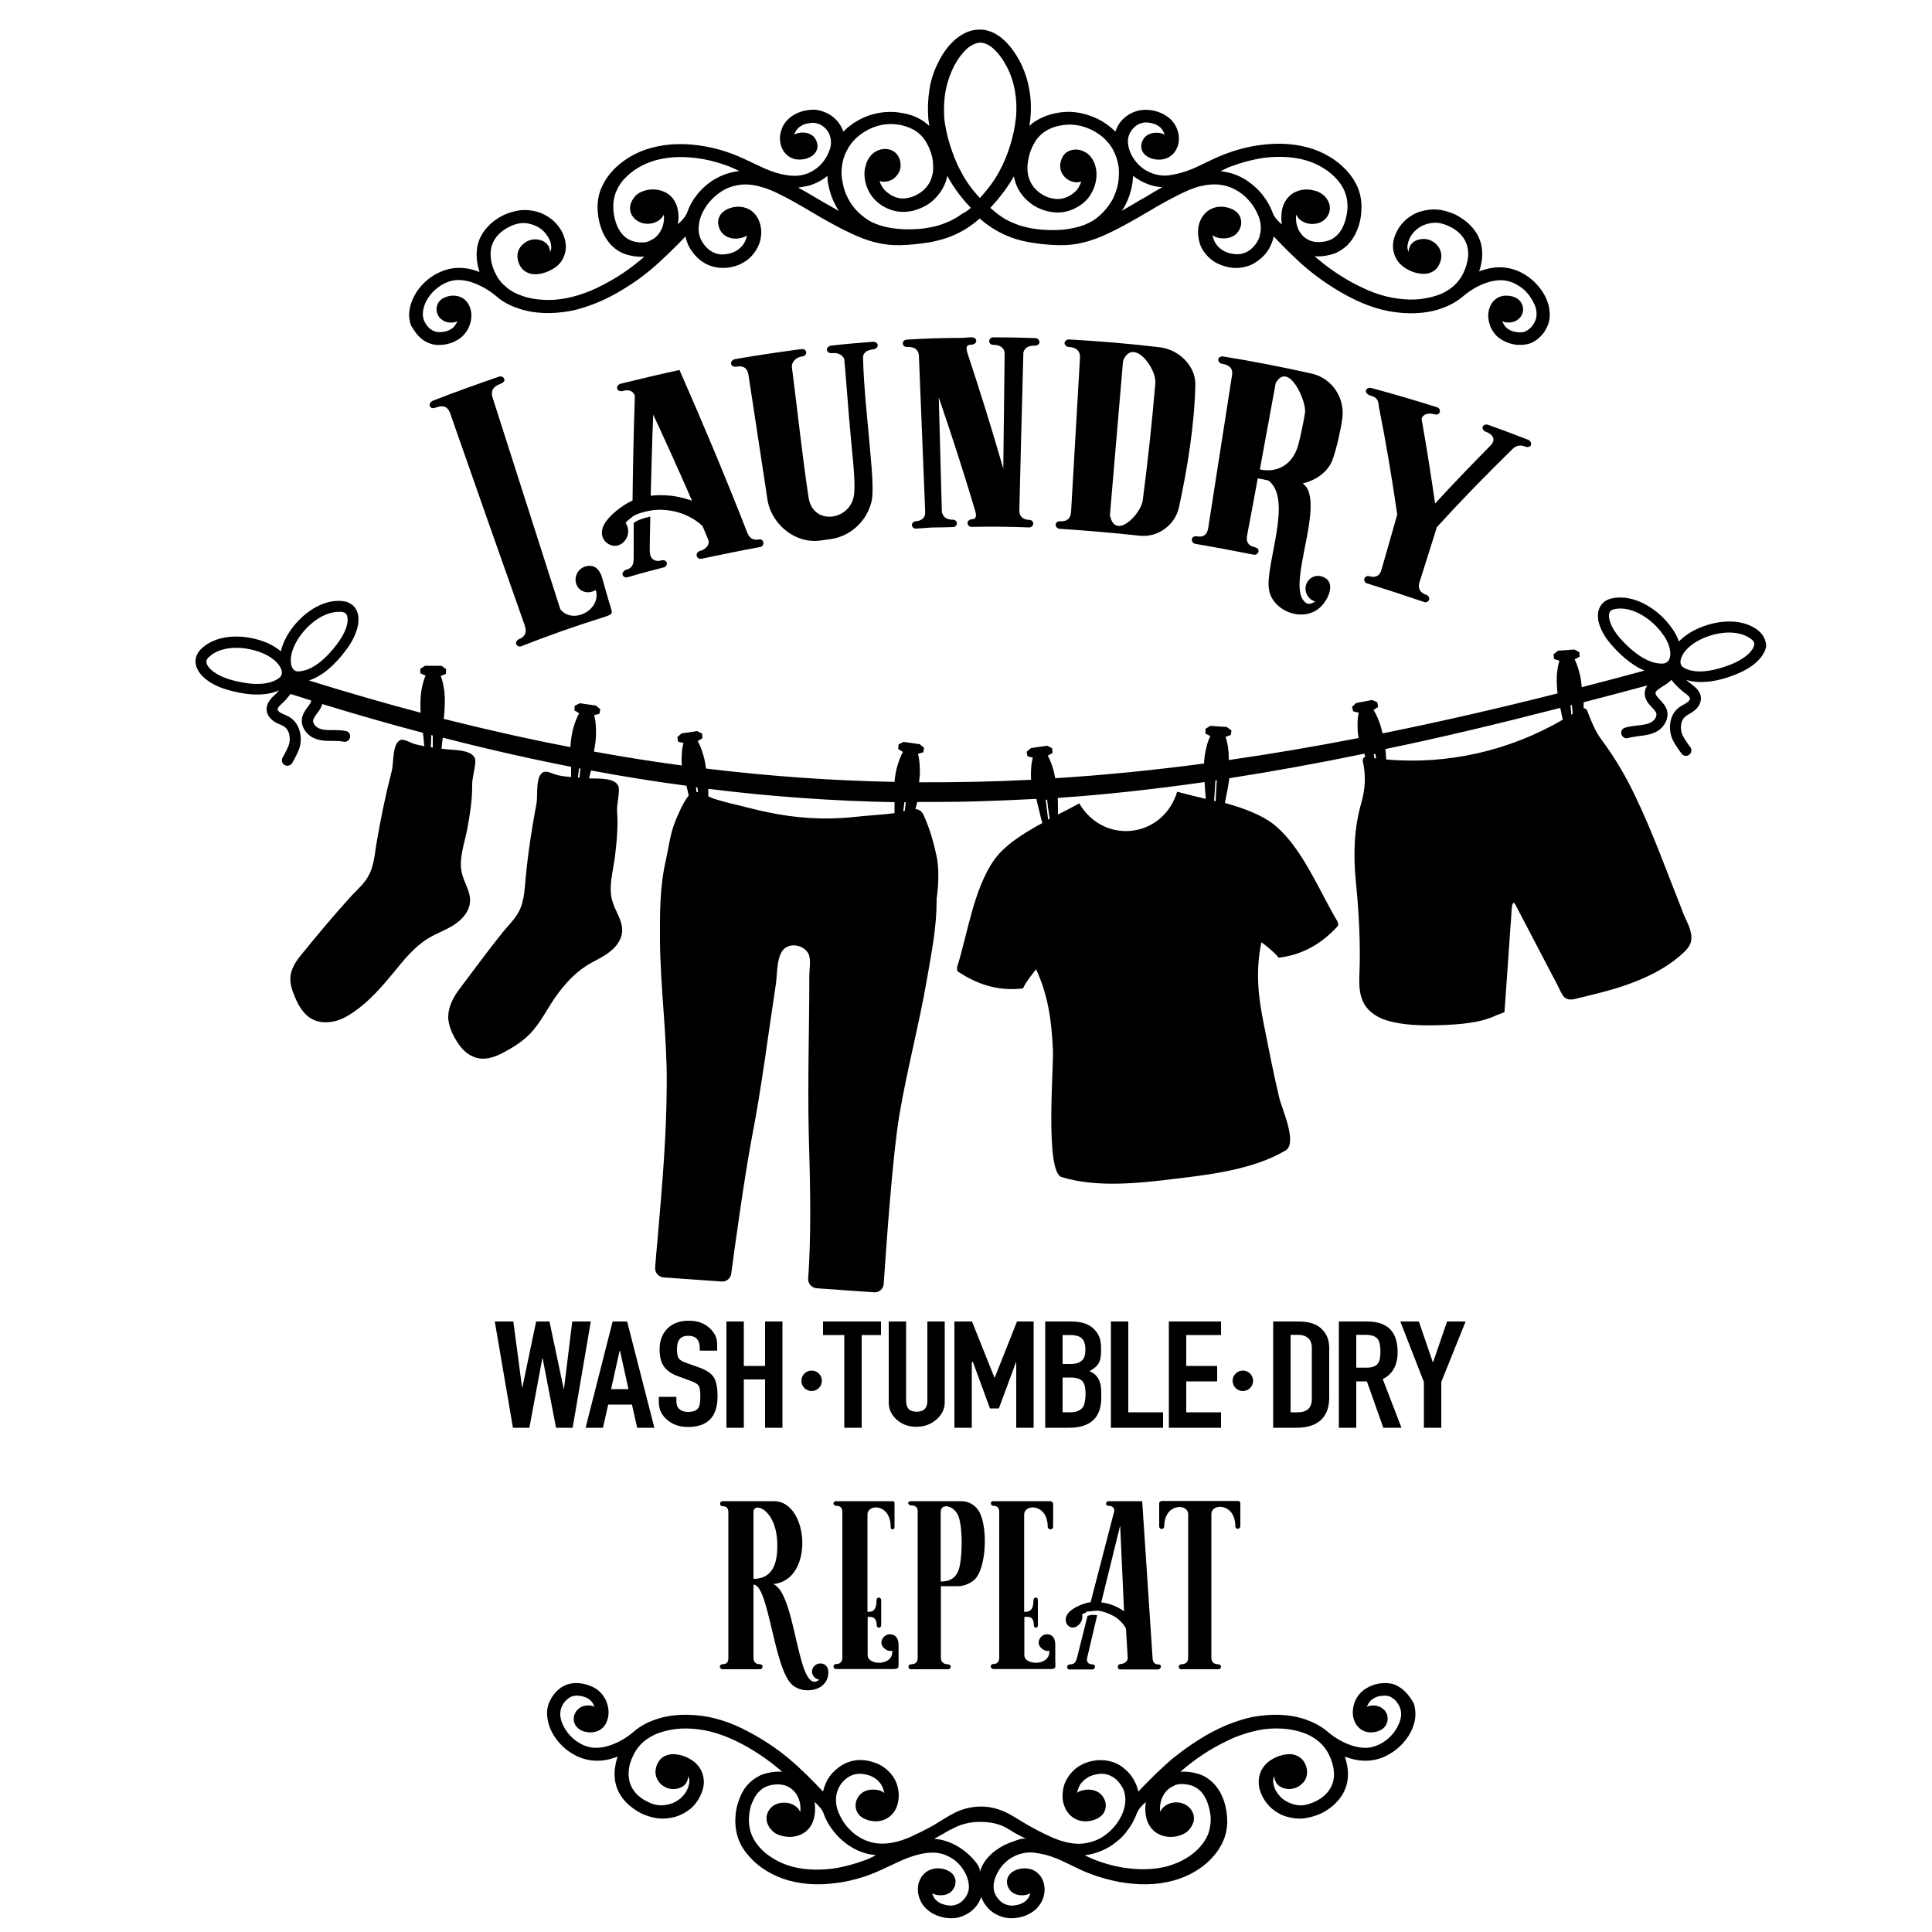 <?xml version="1.0" encoding="utf-8"?>
<!-- Generator: Adobe Illustrator 19.1.0, SVG Export Plug-In . SVG Version: 6.00 Build 0)  -->
<svg version="1.1" id="Layer_1" xmlns="http://www.w3.org/2000/svg" xmlns:xlink="http://www.w3.org/1999/xlink" x="0px" y="0px"
	 width="1000px" height="1000px" viewBox="0 0 1000 1000" style="enable-background:new 0 0 1000 1000;" xml:space="preserve">
<g>
	<path d="M909.9,326.2c-9.7-7.4-24.6-4.7-34.4,0.8c-2.5,1.5-4.7,3.2-6.5,5c-0.8-2.4-2.1-4.8-3.8-7.1c-6.6-9.4-19.3-17.7-30.8-15.2
		c-3.4,0.7-5.8,2.7-6.8,5.7c-1.7,5,0.8,11.9,6.6,18.5c3,3.4,9.3,10,17,13.2c-10.9,3-21.8,5.8-32.5,8.6c-0.2-2.5-0.5-4.8-1-6.7
		c-1.4-5.7-2.7-7.7-2.7-7.7l2.6-1.4l-0.1-2.3l-2.6-1.4l-4.3,0.3l-4.2,0.3l-2.3,1.9l0.3,2.4l2.8,0.9c0,0-1,2.1-1.4,8
		c-0.1,2.5,0,5.6,0.4,8.9c-30.8,7.8-60.9,14.7-90.6,20.7c-0.4-1.8-0.8-3.4-1.3-4.8c-1.9-5.5-3.4-7.3-3.4-7.3l2.4-1.6l-0.4-2.4
		l-2.7-1.2l-4.1,0.8l-4.2,0.8l-2.1,2l0.6,2.3l2.9,0.7c0,0-0.8,2.3-0.6,8.1c0,1.5,0.2,3.2,0.5,5c-22.6,4.4-45,8.2-67.2,11.4
		c0-1.4,0-2.7-0.1-4c-0.5-5.8-1.6-8-1.6-8l2.8-1l0.3-2.3l-2.4-1.8l-4.3-0.3l-4.2-0.3l-2.5,1.5l-0.1,2.5l2.6,1.3c0,0-1.3,1.9-2.5,7.7
		c-0.4,1.9-0.7,4.1-0.8,6.5c-25.7,3.4-51.3,6-77,7.6c-0.3-1.5-0.6-2.9-0.9-4.1c-1.6-5.6-3-7.5-3-7.5l2.5-1.5l-0.2-2.4l-2.6-1.3
		l-4.2,0.6l-4.2,0.6l-2.2,1.9l0.4,2.3l2.8,0.8c0,0-0.9,2.2-1,8.1c0,1,0,2.1,0.1,3.3c-19.3,1-38.6,1.4-58,1.3
		c0.3-2.4,0.5-4.7,0.4-6.6c-0.1-5.9-1-8.1-1-8.1l2.8-0.8l0.4-2.3l-2.2-1.9l-4.2-0.6l-4.2-0.6l-2.6,1.3l-0.2,2.4l2.5,1.5
		c0,0-1.4,1.9-3,7.5c-0.7,2.2-1.1,5-1.4,8c-32.1-0.6-64.5-2.9-97.6-6.9c-0.3-2.5-0.7-4.8-1.3-6.7c-1.6-5.6-3-7.5-3-7.5l2.5-1.5
		l-0.2-2.4l-2.6-1.3L357,379l-4.2,0.6l-2.2,1.9l0.4,2.4l2.8,0.7c0,0-0.9,2.2-1,8.1c0,1.1,0,2.3,0.1,3.5c-15-2-30.2-4.4-45.5-7.2
		c0.8-4,1.2-7.7,1.1-10.7c-0.1-5.9-1-8.1-1-8.1l2.8-0.8l0.4-2.3l-2.2-1.9l-4.2-0.6l-4.2-0.6l-2.6,1.3l-0.2,2.4l2.5,1.5
		c0,0-1.4,1.9-3,7.5c-0.8,2.7-1.3,6.2-1.6,10c-21.4-4.1-43.2-9-65.5-14.6c0.6-5.5,0.7-10.5,0.3-14.3c-0.8-5.8-1.9-7.9-1.9-7.9
		l2.7-1.1l0.1-2.5l-2.4-1.7l-4.2,0l-4.3,0l-2.5,1.6l0.1,2.3l2.7,1.2c0,0-1.2,2.1-2.2,7.8c-0.5,3.1-0.6,7-0.4,11.4
		c-18.9-5-38.2-10.6-57.8-16.7c9.5-3,17-12.6,20.2-17.1c5-7.2,6.7-14.4,4.5-19.1c-1.3-2.8-4-4.6-7.4-4.9
		c-11.6-1.2-23.4,8.4-28.9,18.5c-1.4,2.5-2.4,5.1-2.9,7.5c-2-1.6-4.3-3.1-7-4.3c-10.3-4.4-25.4-5.4-34.2,3c-2.5,2.4-3.5,5.3-2.8,8.4
		c1.2,5.1,6.8,9.8,15.2,12.5c3,0.9,8.1,2.3,13.7,2.7c4.8,0.3,9.9-0.1,14.2-2.1c-0.7,0.8-1.4,1.5-2.1,2.2c-1.9,1.8-4.6,4.2-4.4,8
		c0.2,2.6,2,5,4.8,6.5c0.7,0.4,1.4,0.7,2,0.9c0.9,0.4,1.8,0.8,2.5,1.3l0.1,0.1c2.4,1.8,2.9,5.4,2.4,8.2c-0.4,1.9-2.2,5.3-3.5,7.6
		c-0.8,1.3-0.4,3,0.9,3.8c1.3,0.9,3.1,0.4,4-0.9c1.5-2.6,3.7-6.7,4.2-9.4c1-5.5-0.8-10.9-4.6-13.8c-1.2-0.9-2.5-1.5-3.7-2
		c-0.6-0.2-1.1-0.5-1.6-0.7c-0.8-0.4-1.7-1.2-1.8-1.8c-0.1-1,1.3-2.3,2.6-3.5c1.5-1.4,2.8-2.9,4.1-4.6c3.6,1.1,7.2,2.3,10.7,3.4
		c0,0.8-0.7,1.8-1.8,3.3c-1.2,1.6-2.6,3.5-3,5.9c-0.6,3.9,1.8,8.1,5.9,10.1c3.3,1.6,6.9,1.6,10,1.6c2,0,3.8,0,5.6,0.4
		c1.3,0.3,2.5-0.4,3.1-1.5l0.1-0.2c0.7-1.6-0.2-3.5-1.9-3.8c-2.3-0.5-4.5-0.5-6.7-0.5c-2.7,0-5.5,0-7.5-1c-1.6-0.8-3.1-2.5-2.8-4.1
		c0.2-1,1-2.2,1.9-3.4c1.1-1.4,2.3-3.1,2.8-5c17.6,5.4,35,10.4,52.1,14.9c0.1,0.6,0.1,1.1,0.2,1.7c0.2,1.8,0.4,3.6,0.5,5.2
		c-1.6-0.3-3.1-0.6-4.7-1c-1.8-0.4-5.4-2.6-7.1-2.3c-4.9,1.1-3.9,11.7-5,16c-3.2,12.5-5.9,25.3-8,38.1c-1.1,7-1.5,13.6-6.1,19.4
		c-2.3,3-5.3,5.5-7.7,8.3c-8.8,9.7-17.2,19.8-25.4,29.9c-2.7,3.3-5.1,7.2-5.3,11.4c-0.2,3.3,0.9,6.6,2.2,9.7
		c1.9,4.6,4.5,9.3,8.9,11.7c3.4,1.9,7.5,2.1,11.3,1.3c3.8-0.8,7.2-2.7,10.4-4.9c8-5.5,14.5-13,20.7-20.5
		c5.3-6.5,10.6-13.2,17.7-17.5c4.3-2.7,9.2-4.3,13.5-7.1c4.3-2.8,8-7,8.3-12.1c0.3-5.4-3.4-10.1-4.4-15.4c-1.4-7.2,1.7-15.3,3-22.4
		c1.4-7.6,2.6-15.3,2.5-23c0-3.4,2.2-10.7,1.5-13c-1.7-5.3-12.4-4.4-16.7-5.2c-0.2,0-0.5-0.1-0.7-0.1c0.2-1.8,0.4-3.7,0.7-5.7
		c22.4,5.8,44.5,10.8,66.4,15.1c0,1,0,2,0,3.1c0,0.7,0,1.4,0,2.2c-2.2-0.2-4.4-0.4-6.6-0.9c-1.8-0.3-5.6-2.3-7.3-1.8
		c-4.8,1.4-3.2,11.9-4,16.3c-2.4,12.7-4.4,25.6-5.6,38.5c-0.7,7-0.7,13.7-4.9,19.8c-2.1,3.1-4.9,5.8-7.2,8.7
		c-7.6,9.5-14.8,19.3-22.1,29c-3.1,4.1-5.8,9-5.9,14.3c-0.1,5,2.7,10.5,5.5,14.5c2.5,3.6,6.1,6.5,10.4,7.2c4.7,0.8,9.4-1.2,13.6-3.5
		c4.8-2.6,9.4-5.6,13.1-9.5c5.2-5.5,8.5-12.4,12.8-18.6c4.4-6.2,9.6-12.2,16.1-16.3c3.7-2.4,7.9-4.1,11.4-6.7
		c3.6-2.6,6.7-6.3,7.1-10.8c0.5-5.8-3.7-10.8-5.2-16.5c-1.9-7.2,0.6-15.3,1.5-22.5c0.9-7.7,1.7-15.6,1.1-23.3
		c-0.3-3.4,1.6-10.8,0.7-13.1c-1.8-4.6-10.2-3.9-15.2-4.1c0.1-0.6,0.3-1.1,0.4-1.7c0.2-0.8,0.4-1.6,0.6-2.4
		c16.6,3.1,33,5.7,49.4,7.9c0.4,1.7,0.8,3.4,1.2,5.1c-3.1,3.6-5.9,10.7-7.1,13.6c-2.6,6.6-3.2,12.8-4.7,19.6
		c-3.2,13.6-3.2,27.8-3.1,41.7c0.2,24.8,3.7,49.6,3.5,74.4c-0.1,26.9-2.4,53.1-4.7,79.8c-0.5,5-0.9,10.1-1.3,15.2
		c-0.2,2.6,1.8,4.9,4.4,5.1l30,2.1c2.5,0.2,4.7-1.6,5-4.1c1.7-13,7-51.5,10.9-71.7c5-25.9,8.2-52.2,12.2-78.2c0.8-5,0.1-16.2,5.4-19
		c4.4-2.5,10.5,0.1,11.8,4.2c0.9,3.1,0.1,7.5,0.1,10.7c0,27-0.9,54.1-0.3,81.1c0.6,22.5,1.3,44.6,0.2,67.1c-0.1,2.8-0.3,5.5-0.5,8.3
		c-0.2,2.6,1.8,4.9,4.4,5.1l29.7,2.1c2.6,0.2,4.9-1.8,5-4.4c1.1-15.6,4.3-64.2,8.1-87.3c4-23.8,10.3-47.1,14.4-71
		c2.3-13.3,4.9-26.5,4.9-39.9c0-0.3,0-0.7,0-1.2c1-6.6,1.4-16.3-0.2-22.7c-1.6-7.3-3.5-13.9-6.6-20.6c-1-2.1-2.4-2.9-4.2-3
		c0.3-1.2,0.7-2.5,1-3.7c2.2,0,4.4,0,6.6,0c8.9,0,17.8-0.1,26.7-0.4c9.4-0.3,18.8-0.7,28.3-1.2c0.7,3,1.5,6.2,2.3,9.5
		c0.3,1,0.5,2,0.8,3c-9.9,5.4-19.6,11.5-25,19.2c-10.5,14.9-13.7,38.2-19.1,55.4c-0.2,1.3,0.1,2.3,1.1,2.7c10.8,7.1,21.8,9.7,33,8.3
		c1.6-3.7,6.8-9.9,6.8-9.9c6.3,13.7,8,26.8,8.7,41.8c0.4,9.1-4.1,62.3,4.3,65.7c18.4,5.7,40.6,3.2,59.3,0.9
		c18.6-2.2,40.8-5,57.1-14.8c5.8-4.3-2.3-21.5-3.6-27.3c-3-12.5-5.4-25-7.9-37.6c-3-14.7-4.4-27.7-1.3-42.7c0,0,6.6,4.8,8.9,8
		c11.2-1.3,21.3-6.3,30.1-15.8c0.9-0.7,0.9-1.8,0.4-2.9c-9.3-15.6-17.9-37.3-31.7-49.2c-6.5-5.7-16.5-9.4-26.6-12.2
		c0.2-1,0.4-2,0.6-3.1c0.7-3.3,1.3-6.6,1.7-9.7c22.5-3.5,45.7-7.7,69.9-12.7c0.1,0.5,0.3,1.1,0.5,1.6c-0.9,0.2-1.5,1.2-1.3,2.2
		c1.5,7.4,1.5,13.6-0.8,21.7c-3.8,13.3-4.2,26.9-2.8,40.8c1.6,16.2,2.5,32.6,1.8,48.9c-0.2,5,0.1,10.4,2.7,14.7
		c2.5,4,6.8,6.7,11.3,8.1c8.7,2.7,19,2.8,28,2.5c9-0.3,20.5-1,28.7-5c0,0,3.1-1.2,4.4-1.7c0.6-8.4,1.2-16.9,1.8-25.3
		c0.4-6.3,0.9-12.5,1.3-18.8c0.2-2.4,0.4-4.8,0.5-7.1c0.1-1.3,0.2-8,2.2-4.2c7.2,13.8,14.4,27.5,21.6,41.3c2.5,4.7,3,8.8,9.4,7.2
		c9.3-2.3,18.7-4.4,27.7-7.7c9.3-3.4,18.4-7.8,25.9-14.2c3.7-3.2,6.9-5.8,6.3-11c-0.5-4.7-3.5-8.9-4.9-13.4
		c-7.8-19.5-14.9-39.5-24-58.4c-5-10.6-10.7-20.2-17.6-29.5c-3.5-4.6-5.7-10.7-7.4-15c-0.3-0.8-1-1.2-1.8-1.2c0-1,0-2.1,0-3.1
		c10.8-2.8,21.7-5.7,32.9-8.7c-0.7,1.1-1.2,2.3-1.3,3.9c-0.1,3.3,2,5.6,3.7,7.4c1,1.1,2,2.1,2.3,3.1c0.4,1.6-0.9,3.5-2.3,4.4
		c-1.9,1.3-4.7,1.6-7.4,1.9c-2.2,0.3-4.4,0.5-6.6,1.2c-1.7,0.5-2.4,2.5-1.5,4l0.1,0.1c0.7,1.1,2,1.6,3.2,1.2c1.7-0.5,3.5-0.7,5.5-1
		c3.2-0.4,6.7-0.8,9.8-2.7c3.8-2.5,5.8-6.9,4.7-10.7c-0.7-2.3-2.3-4-3.7-5.5c-1.4-1.5-2.2-2.4-2.2-3.3c0-1.2,1.5-2.1,3.8-3.6
		c1.5-0.9,3.1-1.9,4.4-3.3c2,2.5,4.2,4.7,6.7,6.6c1.4,1,2.9,2.1,2.9,3.1c0,0.7-0.8,1.6-1.6,2.1c-0.5,0.3-1,0.6-1.5,0.9
		c-1.1,0.6-2.4,1.3-3.5,2.4c-3.5,3.2-4.6,8.8-3,14.2c0.8,2.6,3.4,6.4,5.3,8.9c1,1.3,2.8,1.5,4,0.5c1.2-1,1.4-2.7,0.5-3.9
		c-1.6-2.1-3.8-5.2-4.4-7.1c-0.8-2.7-0.7-6.4,1.5-8.4l0.1-0.1c0.6-0.6,1.4-1,2.3-1.6c0.6-0.4,1.3-0.7,1.9-1.2c2.7-1.8,4.1-4.3,4.1-7
		c-0.2-3.7-3.1-5.8-5.2-7.4c-0.8-0.6-1.6-1.3-2.4-2c4.6,1.5,9.7,1.3,14.4,0.5c5.5-1,10.4-2.9,13.3-4.2c8-3.6,13.1-8.9,13.7-14.1
		C913.9,331.1,912.6,328.3,909.9,326.2z M144.5,350.9c-7.6,5.8-22,1.9-26.2,0.6c-7.1-2.3-10.8-5.8-11.4-8.3
		c-0.2-0.7-0.2-1.8,1.2-3.1c6.6-6.3,19.1-5.8,28.1-1.9c6.7,2.9,9.4,7,9.7,9.6C146,349.1,145.5,350.1,144.5,350.9z M151.4,345.8
		c-1.3-2.2-1.6-7.1,1.9-13.4c4.4-8.1,13.9-16.2,22.9-15.7c0.2,0,0.3,0,0.5,0c1.9,0.2,2.5,1,2.8,1.7c1.1,2.3,0.3,7.4-4,13.5l0,0
		c-2.5,3.6-11.4,15.4-21.1,15.6C153.1,347.6,152.1,347,151.4,345.8z M224,386.9c-0.3,0-0.7-0.1-1-0.1c0.1-2,0.2-4.2,0.2-6.3
		c0.3,0.1,0.5,0.1,0.8,0.2C224,382.7,224,384.9,224,386.9z M299.9,402.5c-0.3,0-0.6-0.1-0.8-0.1c0.2-1.6,0.5-3.2,0.6-4.7
		c0.2,0,0.5,0.1,0.7,0.1C300.3,399.4,300.1,400.9,299.9,402.5z M361,407.6c0.1,0.7,0.2,1.5,0.3,2.5c-0.3-0.1-0.5-0.1-0.8-0.2
		c-0.1-1-0.2-1.8-0.3-2.4C360.5,407.5,360.8,407.6,361,407.6z M441.8,422.9c-15,1.6-29.8,0.6-44.5-2.5c-5.2-1-10.4-2.5-15.5-3.7
		c-4.2-0.9-8.5-2.1-12.6-3.4c-0.5-0.2-1.5-0.6-2.6-1.1c0-1.3,0-2.6,0-3.9c32.3,4,64.3,6.3,96.4,6.9c0,1.6,0,3.1,0,4.7
		c0,0.4,0,0.7,0,1C455.9,421.8,448.7,422.1,441.8,422.9z M468.3,419.7c-0.3,0.1-0.5,0.1-0.8,0.2c0.2-1.7,0.5-3.3,0.6-4.7
		c0.2,0,0.5,0,0.7,0C468.7,416.5,468.5,418.1,468.3,419.7z M541.3,414.3c-0.1-0.1,0.1-0.4,0.3-0.4s0.4,0,0.4,0.2
		c0.1,1.1,0.6,5.3,1.3,9.7c-0.3,0.1-0.5,0.3-0.8,0.4C542,419.7,541.4,415.4,541.3,414.3z M558.6,415.8c-3.3,1.9-7.1,3.8-11,5.8
		c0-2.9,0-5.8-0.1-8.6c24.8-1.7,49.9-4.5,76-8.2c0.1,2.4,0.3,4.8,0.5,7.3c0,0.5,0.1,0.9,0.1,1.4c-5.3-1.3-10.4-2.5-14.8-3.7
		C602,433.8,571.4,437.6,558.6,415.8z M629.8,404c-0.1,1.2-0.4,5.9-0.6,10.7c-0.3-0.1-0.6-0.1-0.8-0.2c0.4-4.7,0.6-9.2,0.7-10.5
		c0.3,0,0.5-0.1,0.8-0.1C629.8,403.9,629.8,403.9,629.8,404z M807.6,366.4c0.4,2,0.8,4.1,1.3,6.1c-27.6,16.1-59.6,23.4-91.4,20.6
		c-0.1-1.8-0.3-3.6-0.4-5.4C745.7,381.8,775.7,374.6,807.6,366.4z M711.1,390.6c-0.1-0.1,0.1-0.4,0.3-0.4c0.2,0,0.4,0,0.5,0.2
		c0.1,0.4,0.2,1.2,0.4,2.2c-0.3,0-0.5-0.1-0.8-0.1C711.2,391.7,711.1,391,711.1,390.6z M814,369.5c-0.2,0.1-0.5,0.3-0.7,0.4
		c-0.2-2-0.3-3.8-0.4-4.8c0.2-0.1,0.5-0.1,0.7-0.2C813.7,365.9,813.9,367.5,814,369.5z M864,341.3c-0.6,1.2-1.5,1.9-2.8,2.1
		c-9.7,1-19.8-9.8-22.7-13.1l0,0c-4.9-5.6-6.3-10.6-5.5-13c0.2-0.7,0.7-1.6,2.6-2c0.2,0,0.3-0.1,0.5-0.1c8.9-1.6,19.2,5.4,24.5,13
		C864.9,334,865.1,338.9,864,341.3z M908,333.6c-0.3,2.6-3.6,6.5-10.4,9.6c-4.1,1.8-17.9,7.2-26.1,2.4c-1.1-0.7-1.7-1.6-1.7-3
		c0-2.6,2.3-7,8.5-10.6c3.3-1.9,7.3-3.4,11.3-4.1c6.1-1.1,12.4-0.5,16.8,2.9C908,331.9,908,332.9,908,333.6z"/>
	<path d="M328,288.1c0-7,0-10.5,0-17.4c2-1.6,5.3-2.6,8.6-3.3c-0.1,7.3-0.3,10.8-0.3,18.1c0.2,3.8,2.5,5.6,6.3,4.5
		c1.1-0.3,2.3,0.4,2.5,1.2c0.3,1.1-0.5,2.3-1.6,2.5c-7.5,1.9-11.3,2.9-18.8,5.1c-1.1,0.3-2.2-0.3-2.5-1.4c-0.2-0.8,0.6-2,1.6-2.4
		C327.9,294,328,291.3,328,288.1z M554.4,264.7c1.5-26.5,3.1-53,4.6-79.5c0.2-3.4-1.8-5.4-5.7-5.6c-1.3-0.1-2.3-1-2.3-2
		c0.1-1.1,1.1-2,2.5-1.9c15.7,0.9,31.6,2.2,47.2,4.1c9.9,1.4,18.2,9.8,18,19.4c-0.4,20.3-4.1,43.4-8.5,63.5
		c-2,8.9-10.6,15.5-20.1,14.6c-13.9-1.5-27.7-2.7-41.7-3.6c-1.1-0.1-2-1-2-2.2c0-0.9,1-1.8,2.2-1.7
		C552.7,270,554.2,268.1,554.4,264.7z M574.5,266.5c2.4,13.5,16-0.1,17-7.6c2.6-20.1,4.8-40.4,6.5-60.6c0.7-7.6-11.4-24-16.7-11.6
		C579,213.3,576.8,239.9,574.5,266.5z M366.5,279.2c-1.1-2.7-1.7-4.1-2.8-6.8c-3-3-7.2-5.4-11.4-6.8c-4.4-1.5-10.4-2.3-15.8-1.3
		c-3.1,0.6-6.4,1.4-9,3c-0.1,0.1-0.1,0.2-0.2,0.3c-1.3,0.8-2.5,1.9-3.5,3c3.7,5.6-0.8,12.3-6,11.9c-4-0.4-7.4-4.2-5.9-9.1
		c1.1-4.1,6.6-9,10.7-11.6c1.5-1.1,3.3-2.1,4.8-2.7c0.2-18.1,0.6-36.1,1.2-54.2c-0.9-2.8-3.5-3.4-6.5-2.5c-1.2,0.3-2.5-0.3-2.7-1.4
		c-0.2-0.8,0.6-2.1,1.9-2.4c10.1-2.5,20.3-4.9,30.4-7.1c12.3,27.9,24.1,56.1,35.2,84.5c1.3,2.9,3.1,3.7,6.1,3.2
		c1.1-0.2,2,0.6,2.1,1.5c0.2,1.1-0.4,2.2-1.5,2.4c-10.3,1.9-20.4,4-30.5,6.1c-1.1,0.3-2.3-0.5-2.5-1.5c-0.2-1.1,0.5-2.2,1.6-2.5
		C365,284.6,367.8,281.9,366.5,279.2z M358.2,259.2c-6.5-14.9-13.2-29.8-20.1-44.6c-0.6,14-0.9,28-1.3,42c6.6-0.8,13.5,0,19.3,1.9
		C356.8,258.6,357.4,258.9,358.2,259.2z M452.1,180.8c1.3-0.2,2.3-1.1,2.2-2.3c-0.1-0.8-1.1-1.7-2.5-1.6c-8.7,0.7-13,1-21.6,2
		c-1.3,0.2-2.3,1.1-2.2,2.1c0.1,1.1,1.2,1.9,2.5,1.8c3.1-0.4,5.6,0.8,6.5,3.1c0.1,1.8,0.2,2.7,0.4,4.5c1.2,15.6,2.5,31.3,4,46.9
		c0.5,4.8,1.1,12.3,0.8,16.9c-0.2,15.2-21.5,18.7-23.7,3.2c-3.3-21.8-5.7-44.8-8.6-67.2c-0.4-2.7,2.2-5.4,5.3-5.7
		c1.2-0.1,2.2-1.1,2.1-2.1c-0.1-1.1-1.2-1.9-2.5-1.7c-11.5,1.5-23,3.2-34.4,5.2c-1.3,0.3-2.2,1.3-2,2.5c0.2,0.9,1.3,1.6,2.6,1.4
		c3.9-0.7,5.8,0.7,6.4,4.2c3.3,21.9,6.7,43.7,10,65.6c2.5,12.3,14.7,22.2,27.7,20.1c1.8-0.2,2.7-0.4,4.5-0.6
		c10.8-1.4,19.5-9.7,21.7-20.4c0.8-5.1,0-15.1-0.5-20.7c-1.4-17.6-3.7-36-4.1-52.9C446.6,182.5,449,181.1,452.1,180.8z M268.5,330.9
		c-1,0.4-1.6,1.6-1.3,2.5c0.4,1,1.6,1.5,2.6,1.1c13.7-5.4,27.5-10.3,41.6-14.7c6.9-2.2,5.7-1.8,3.6-9c-1.3-4.6-2-7-3.3-11.6
		c-1.1-4.1-3.9-7.6-9-5.9c-3.6,1.2-5.6,5.2-4.5,8.7c1,3.5,4.7,5.4,8.3,4.2c0.7-0.2,1.3-0.4,1.9-0.8c3,10.3-12,18.1-18.4,9.9
		c-11.7-36.6-23.4-73.1-35.1-109.7c-1-3.2,0.3-5.6,4.3-7c1.3-0.5,2.2-1.5,1.8-2.5c-0.4-1-1.6-1.6-2.9-1.1c-11.5,4-22.8,8-34,12.4
		c-1.3,0.5-2,1.8-1.6,2.8c0.4,1.1,1.7,1.3,2.9,0.8c4.3-1.6,6.5-0.3,7.6,2.9c12.8,36.6,25.6,73.1,38.5,109.5c0.1,0.3,0.1,0.4,0.2,0.7
		C272.8,327.3,271.7,329.7,268.5,330.9z M535.6,178.9c1.2,0.1,2.4-0.8,2.4-1.7c0.1-1.2-0.9-2.2-2.3-2.2c-8.6-0.3-12.9-0.4-21.6-0.4
		c-1.3,0-2.1,0.9-2.1,2.1c0,0.8,0.8,1.8,2.1,1.8c3.4,0,5.7,1.4,5.9,4.3c-0.2,20-0.5,39.9-0.7,59.8c-5.7-19.9-11.9-39.7-18.4-59.4
		c-0.8-2.7-1.4-4.8,2-4.8c1.3-0.1,2.4-0.9,2.4-1.9c0-1.2-1-1.9-2.4-1.9c-2.2,0-3.3,0.3-5.5,0.3c-0.1,0-0.2,0-0.3,0
		c-9.2,0-18.6,0.3-27.8,0.9c-1.3,0.1-2.1,1-2,2.1c0.1,0.9,0.8,1.7,2.2,1.7c3.4-0.2,5.7,1.1,6.1,4c1.1,27.3,2.2,54.6,3.3,81.9
		c-0.1,2.7-2.2,4.1-4.9,4.3c-1.1,0.1-2.1,1-2,2c0.1,1.1,1,1.9,2.2,1.8c4.2-0.2,6.3-0.6,10.6-0.6c0.1,0,0.1,0,0.2,0
		c3.3,0,5-0.1,8.3-0.2c1.1,0,2-0.9,2-2c0-0.9-0.9-1.8-2.1-1.8c-3,0-5.1-1.2-5.7-4.1c-0.6-19.8-1-39.5-1.6-59.2
		c6.7,19.6,13.1,39.3,19,59.2c0.5,2.3,0.5,3.9-2.3,3.9c-0.8,0.1-1.8,0.9-1.8,1.9c0,1.1,0.9,2,1.9,2c10-0.2,20-0.1,29.9,0.3
		c1.2,0,2.2-0.8,2.2-2c0.1-0.9-0.8-1.9-2-1.9c-3-0.1-5-1.5-5.2-4.4c0.7-27.3,1.3-54.8,2.1-82.1C530.1,180.1,532.5,178.8,535.6,178.9
		z M674.3,250.2c1.3,1,2.3,2.2,2.9,3.8c5.7,15.1-11.7,51.5-1,58.2c1.2,0.8,3.2,0.1,4.6-0.9c-3.5-0.9-5.7-4.5-4.9-8.1
		c0.8-3.6,4.4-5.9,8-4.9c7.4,2,4.5,10.2,0.8,14.6c-8.7,10.4-26.2,3.8-27.9-7.9c-2-12.9,12.6-46.7-0.3-56.3c-2.2-0.5-3.3-0.7-5.5-1.1
		c-1.8,9.8-3.6,19.7-5.5,29.5c-0.7,3.4,0.7,5.5,4.2,6.2c1.1,0.3,1.9,1.1,1.7,2.2c-0.2,1.1-1.3,1.8-2.5,1.6
		c-10.1-2-20.1-3.9-30.2-5.6c-1.1-0.2-1.9-1.2-1.8-2.4c0.2-1.1,1.1-1.7,2.4-1.5c3.9,0.7,5.6-1.1,6.1-4.5
		c4.1-26.3,8.2-52.6,12.3-78.9c0.6-3.4-1.3-5.3-5.1-5.9c-1.3-0.2-2.2-1.2-2-2.4c0.1-0.9,1.3-1.6,2.5-1.4c15.5,2.5,30.7,5.5,46,8.9
		c10.5,2.5,17,12.6,15.7,22.9c-0.6,5.2-3,15.9-4.8,20.8C688,243.8,681.4,248.6,674.3,250.2z M660.3,198.3
		c-2.7,14.9-5.5,29.8-8.2,44.7c10.1,2.1,17.2-3.6,19.7-12.1c1.2-4.1,3.1-13.4,3.7-17.5C676.2,207.5,666.9,186.7,660.3,198.3z
		 M743.7,272.9c12.6-13.9,25.8-27.4,39.3-40.6c2.1-1.9,4.1-2.1,6.6-1.1c1.2,0.5,2.5,0,2.8-0.8c0.4-1.1-0.3-2.4-1.5-2.8
		c-8.2-3.2-12.3-4.7-20.6-7.7c-1.3-0.5-2.5,0.1-2.9,1.1c-0.3,0.8,0.5,2.1,1.7,2.5c3,1,5.7,3.7,2.4,7.1c-9.7,9.8-19.3,19.8-28.7,30
		c-2.1-14.4-4.3-28.7-6.9-43.2c-0.3-1,0.6-2,1.2-2.5c1.3-0.9,3.3-1.1,5.6-0.4c1,0.3,2.3-0.3,2.5-1.1c0.4-1.1-0.4-2.4-1.4-2.6
		c-11.3-3.6-22.6-6.9-34.1-10c-1.2-0.3-2.5,0.3-2.7,1.4c-0.2,0.8,0.7,2,1.9,2.4c4.1,1.1,4.5,2.6,4.8,5.9c3.7,18.5,6.8,37.1,9.5,55.8
		c-2.7,9.8-5.6,19.6-8.4,29.4c-1,2.7-3.4,3.4-6.3,2.5c-0.8-0.3-2,0.4-2.3,1.2c-0.3,1.1,0.4,2.3,1.2,2.5c10,3.1,19.8,6.3,29.7,9.7
		c1.1,0.4,2.3-0.2,2.6-1.2c0.3-0.8-0.3-2.1-1.4-2.5c-2.8-0.9-4.4-2.9-3.8-5.8C737.6,292.4,740.6,282.7,743.7,272.9z"/>
	<path d="M216.7,174c1.5,1.6,3.4,2.9,5.6,3.7c2,0.8,4.1,1,6.3,0.8c2.2-0.1,4.3-0.7,6.4-1.6c1.7-0.8,3.2-1.7,4.5-3s2.4-2.8,3.1-4.4
		c0.7-1.5,1.1-3,1.3-4.6c0.2-1.6,0.1-3.1-0.3-4.6c-0.8-3.2-2.8-5.9-6.2-6.9c-1.6-0.5-3.6-0.5-5.3-0.1c-1.8,0.5-3.6,1.3-4.7,2.7
		c-1.2,1.4-1.6,3.2-1.4,4.9c0.2,1.6,1,3.2,2.4,4.3c1.1,1,2.5,1.6,4.1,1.7c1.3,0.2,2.9,0,4.2-0.6c-0.1,0.3-0.2,0.5-0.3,0.7
		c-0.4,0.8-1,1.7-1.7,2.4c-0.7,0.7-1.5,1.1-2.5,1.6c-1.2,0.6-2.6,0.8-4,0.9c-1.2,0.1-2.5-0.1-3.5-0.5c-1.2-0.5-2.2-1.2-3-2.1
		c-1-1-1.8-2.3-2.3-3.6c-0.5-1.3-0.6-2.7-0.5-4.1c0.1-1.5,0.6-3.1,1.2-4.6c0.8-1.9,2-3.7,3.4-5.3s3.1-2.9,4.9-4.1
		c2.1-1.3,4.2-2.1,6.6-2.5c2.9-0.4,5.8,0,8.6,0.8c5.1,1.7,9.5,4.2,13.5,7.6c3.1,2.7,6.9,4.7,10.8,6c4.2,1.5,8.8,2.3,13.3,2.5
		c4.6,0.2,9.2-0.2,13.8-1c4.8-0.9,9.5-2.5,14-4.3c4.9-2,9.6-4.5,14.1-7.3c4.7-2.9,9.3-6.1,13.6-9.7c6.4-5.4,12.3-11.3,18.1-17.3
		c0.3,1.5,0.8,3,1.4,4.4c1.2,2.5,2.9,4.8,5,6.8c2.1,1.9,4.5,3.4,7.2,4.2c2.5,0.8,5.2,1,7.8,0.8c2.7-0.3,5.5-1,7.8-2.3
		c2-1,3.8-2.4,5.3-4.1c1.5-1.6,2.6-3.5,3.5-5.6c0.8-1.9,1.1-3.9,1.2-5.7c0.1-2-0.2-3.9-0.8-5.7c-1.2-3.8-4.1-7-8.3-7.9
		c-2.1-0.5-4.3-0.4-6.4,0.2s-4.1,1.7-5.4,3.4c-1.3,1.7-1.7,3.9-1.2,5.8c0.4,2,1.5,3.9,3.2,5.1c1.5,1.1,3.2,1.6,5.1,1.7
		c1.8,0.1,3.8-0.3,5.4-1c0.3-0.2,0.7-0.5,1-0.7c-0.1,0.8-0.4,1.7-0.7,2.5c-0.5,1.2-1.1,2.4-2.1,3.3c-0.8,1-2,1.8-3.2,2.5
		c-1.5,0.8-3.4,1.3-5.2,1.5c-1.6,0.2-3.3,0.1-4.8-0.4c-1.7-0.6-3.2-1.5-4.4-2.6c-1.4-1.3-2.5-2.9-3.4-4.6c-0.8-1.7-1.2-3.6-1.2-5.5
		c0-2.2,0.4-4.2,1.1-6.3c0.9-2.5,2.3-4.9,4-7.1c1.8-2.1,3.8-4.1,6.1-5.6c2.5-1.8,5.5-3,8.7-3.6c4-0.8,7.8-0.4,11.6,0.6
		c3.7,0.9,7.4,2.5,10.7,4.2c4,1.9,7.8,4.1,11.6,6.3c0.7,0.4,1.3,0.8,2.1,1.2c2.4,1.4,4.7,2.8,7.1,4.2c5,2.8,10,5.7,15.3,8.1
		c4.3,2.1,9,4,13.8,5.1c4.1,1,8.2,1.4,12.4,1.3c5.1-0.1,10.8-0.8,15.8-1.6c3.7-0.8,7.4-1.7,10.9-3.2c5.4-2.2,10.1-5.3,14.3-9
		c4.2,3.7,9,6.8,14.3,9c3.4,1.5,7.2,2.5,10.8,3.2c5,0.9,10.7,1.5,15.8,1.6c4.2,0.1,8.3-0.3,12.4-1.3c4.7-1.1,9.4-2.9,13.9-5.1
		c5.2-2.5,10.3-5.3,15.3-8.2c2.4-1.4,4.8-2.8,7.2-4.2c0.7-0.4,1.3-0.8,2-1.2c3.9-2.2,7.7-4.3,11.7-6.3c3.3-1.6,7-3.3,10.7-4.2
		c3.7-0.9,7.6-1.3,11.5-0.6c3.2,0.6,6.1,1.8,8.8,3.6c2.3,1.5,4.3,3.5,6,5.6c1.7,2.2,3,4.5,4,7.1c0.8,2.1,1.1,4.1,1.1,6.3
		c-0.1,1.9-0.5,3.8-1.2,5.5c-0.8,1.7-2,3.3-3.4,4.6c-1.2,1.1-2.7,2.1-4.4,2.6c-1.6,0.5-3.2,0.6-4.8,0.4c-1.8-0.2-3.6-0.7-5.2-1.5
		c-1.1-0.7-2.3-1.4-3.2-2.5c-0.9-0.9-1.6-2.1-2.1-3.3c-0.3-0.8-0.5-1.6-0.7-2.5c0.3,0.2,0.7,0.5,1,0.7c1.6,0.8,3.7,1.1,5.4,1
		c1.9-0.1,3.7-0.7,5.1-1.7c1.6-1.2,2.8-3.1,3.2-5c0.4-2,0-4.1-1.2-5.8c-1.2-1.7-3.3-2.8-5.4-3.4s-4.4-0.7-6.5-0.2
		c-4.2,1-7.1,4.2-8.3,7.9c-0.7,1.8-0.8,3.7-0.8,5.7c0.1,1.9,0.5,3.9,1.1,5.7c0.8,2.1,2,4,3.5,5.6c1.5,1.7,3.2,3,5.3,4.1
		c2.5,1.2,5.1,2,7.8,2.3c2.6,0.3,5.3,0,7.8-0.8c2.7-0.8,5.2-2.4,7.2-4.2c2.2-1.9,3.9-4.2,5-6.8c0.7-1.4,1.1-2.9,1.5-4.4
		c5.7,6,11.6,12,18,17.3c4.3,3.5,8.9,6.8,13.6,9.7c4.5,2.8,9.2,5.3,14.1,7.4c4.5,1.9,9.2,3.4,14,4.3c4.5,0.8,9.1,1.2,13.8,1
		c4.5-0.2,9-0.9,13.4-2.5c4-1.4,7.7-3.4,10.8-6c4-3.4,8.3-6,13.5-7.6c2.7-0.8,5.6-1.2,8.6-0.8c2.4,0.4,4.6,1.2,6.6,2.5
		c1.9,1.1,3.6,2.5,4.9,4.1c1.4,1.6,2.5,3.4,3.4,5.3c0.8,1.5,1.2,3.1,1.3,4.7c0.1,1.4-0.1,2.8-0.6,4.1c-0.5,1.3-1.3,2.5-2.3,3.6
		c-0.8,0.8-1.9,1.6-3,2.1c-1,0.4-2.3,0.5-3.5,0.4c-1.3-0.1-2.6-0.4-3.9-0.9c-0.9-0.5-1.8-0.9-2.5-1.7c-0.7-0.7-1.2-1.5-1.6-2.4
		c-0.2-0.2-0.3-0.5-0.3-0.7c1.2,0.6,2.8,0.7,4.2,0.6c1.5-0.2,3-0.7,4.1-1.7c1.3-1,2.2-2.6,2.4-4.3s-0.3-3.5-1.4-4.9
		c-1.1-1.4-2.9-2.4-4.7-2.7c-1.7-0.4-3.6-0.4-5.3,0.1c-3.3,1-5.4,3.7-6.2,6.9c-0.4,1.5-0.5,3-0.3,4.6s0.6,3.1,1.2,4.6
		c0.8,1.6,1.8,3.1,3.1,4.4c1.3,1.2,2.9,2.3,4.6,3c2,0.9,4.2,1.5,6.4,1.6c2.2,0.1,4.4-0.1,6.4-0.8c2.1-0.8,4-2.2,5.5-3.8
		c1.6-1.6,2.7-3.5,3.6-5.7c0.8-2.1,1.1-4.3,0.9-6.6c-0.1-2.4-0.8-4.7-1.7-6.9c-1.1-2.5-2.7-5-4.6-7.1c-1.9-2.2-4.1-4-6.6-5.5
		c-2.9-1.8-6.1-3-9.5-3.5c-4.1-0.6-8-0.1-11.8,1.1c-0.8,0.2-1.5,0.5-2.3,0.8c0.8-2.2,1.2-4.4,1.5-6.7c0.6-6.3-1.2-12.2-6-17.1
		c-2.2-2.3-4.9-4.1-7.7-5.6c-2.9-1.3-6-2.3-9.1-2.6c-3-0.3-6,0.1-8.8,0.9c-2.9,0.8-5.5,2.4-7.6,4.1c-2,1.8-3.7,3.9-4.8,6.1
		c-1.2,2.3-2,4.7-2.1,7.2c-0.1,2.3,0.4,4.5,1.4,6.6c1.1,2.1,2.7,3.9,4.7,5.2c1.9,1.2,4.1,2.3,6.2,2.7c2.1,0.5,4.5,0.7,6.6,0
		c1.9-0.6,3.3-1.7,4.3-3.1c0.9-1.4,1.6-3.1,1.8-4.8c0.2-2.6-0.6-5-2.5-6.9c-0.8-0.8-1.8-1.5-2.9-2c-1-0.5-2.3-0.8-3.4-0.8
		c-2.5-0.1-4.9,0.7-6.5,2.4c-1.1,1.2-1.6,2.8-1.6,4.3c-0.5-1-0.7-2.1-0.6-3.1c0.2-1.6,0.7-3.1,1.4-4.5c0.8-1.5,2-2.9,3.4-4.1
		c1.5-1.2,3.2-2.2,5.1-2.7c1.8-0.6,3.8-0.8,5.7-0.7c2.1,0.3,4.1,0.9,6.1,1.9c2.1,0.9,4,2.3,5.6,3.9c3.3,3.4,4.4,7.4,4.1,11.7
		c-0.3,2.9-1.2,5.9-2.5,8.6c-1.2,2.5-3,4.9-5.2,6.8c-2.5,2.1-5.3,3.7-8.4,4.7c-3.6,1.2-7.4,1.9-11.2,2.1c-4.1,0.2-8-0.2-12-0.9
		c-4.3-0.8-8.6-2.2-12.6-3.9c-4.5-2-8.9-4.2-13-6.8c-4.4-2.7-8.6-5.7-12.6-9.1c-0.7-0.6-1.3-1.1-2-1.7c0.7,0.1,1.2,0.1,1.8,0.1
		c2.7,0,5.5-0.5,8-1.3c2.6-0.9,5-2.5,7-4.3c2.1-2.1,3.7-4.4,4.8-7c1.5-3.3,2.4-6.9,2.6-10.4c0.3-3.4,0-7-1-10.3
		c-1.1-3.7-3.1-7-5.6-10c-2.6-3.1-5.9-5.9-9.5-8.1c-3.6-2.2-7.5-3.9-11.7-5c-4.4-1.2-9-1.8-13.5-1.9c-4.9-0.1-9.8,0.4-14.5,1.2
		c-5,0.9-9.9,2.3-14.6,4.1c-4.1,1.5-8,3.5-12,5.4c-4.8,2.4-9.6,4.3-15.1,5.3c-2.9,0.6-5.8,0.7-8.8-0.1c-2.4-0.6-4.5-1.6-6.4-2.9
		c-1.7-1.2-3.2-2.7-4.4-4.3s-2.3-3.5-2.9-5.4c-0.5-1.5-0.8-3.1-0.8-4.7c0-1.4,0.4-2.8,1-4.1c0.7-1.2,1.6-2.5,2.7-3.4
		c0.9-0.8,2.2-1.5,3.5-1.8c1.1-0.4,2.5-0.4,3.7-0.2c1.4,0.2,2.8,0.6,4.1,1.2c0.8,0.5,1.7,1.1,2.4,1.9c0.6,0.8,1.1,1.6,1.4,2.5
		c0.1,0.1,0.2,0.4,0.2,0.6c-1.3-0.8-2.9-1-4.4-1c-1.6,0-3.2,0.4-4.5,1.2c-1.5,0.9-2.5,2.5-3,4.1c-0.4,1.8-0.2,3.5,0.8,5
		s2.7,2.5,4.5,3.1c1.7,0.5,3.7,0.7,5.5,0.4c3.6-0.6,6.2-2.9,7.5-5.9c0.7-1.4,0.9-2.9,1-4.5c0-1.5-0.2-3.1-0.7-4.6
		c-0.6-1.8-1.5-3.4-2.7-4.8c-1.1-1.4-2.7-2.5-4.4-3.5c-2.1-1.1-4.4-1.9-6.8-2.2c-2.4-0.3-4.7-0.2-7,0.4c-2.4,0.7-4.5,1.8-6.3,3.3
		c-1.8,1.5-3.3,3.4-4.2,5.5c-0.3,0.7-0.6,1.2-0.8,1.9c0,0,0,0-0.1-0.1c-2.6-2.6-5.7-4.8-9.1-6.5c-3.4-1.6-7.1-2.8-10.8-3.3
		c-3.8-0.6-7.7-0.3-11.5,0.5c-3.7,0.8-7.2,2.3-10.2,4.2c-1,0.7-1.9,1.4-2.8,2.3c0.2-1.1,0.4-2.4,0.5-3.6c0.5-5.2,0.4-10.4-0.6-15.5
		c-0.8-4.9-2.5-9.7-4.8-14.3c-2.3-4.2-5.3-8.7-9.2-11.9c-3.1-2.6-7.2-4.7-11.8-4.6c-4.5,0-8.6,2-11.8,4.6c-4,3.2-7.1,7.6-9.2,11.9
		c-2.4,4.5-4,9.4-4.8,14.3c-0.8,5.1-1,10.3-0.6,15.5c0.2,1.1,0.3,2.4,0.5,3.6c-0.8-0.8-1.8-1.6-2.8-2.3c-3-2.1-6.5-3.5-10.2-4.2
		c-3.7-0.8-7.6-1-11.5-0.5c-3.8,0.5-7.5,1.6-10.8,3.3c-3.5,1.7-6.6,4-9.1,6.5c0,0,0,0-0.1,0.1c-0.3-0.7-0.5-1.3-0.8-1.9
		c-1-2.1-2.5-4-4.3-5.5c-1.8-1.5-4-2.6-6.3-3.3c-2.3-0.7-4.6-0.8-6.9-0.4c-2.4,0.3-4.7,1-6.8,2.2c-1.6,0.8-3.2,2.1-4.4,3.5
		c-1.2,1.4-2.2,3.1-2.6,4.8c-0.5,1.5-0.8,3.1-0.7,4.6c0.1,1.5,0.4,3,1,4.5c1.3,3,4,5.4,7.5,5.9c1.8,0.2,3.8,0.1,5.5-0.5
		c1.7-0.6,3.4-1.6,4.4-3.1c1-1.5,1.3-3.3,0.8-5c-0.4-1.6-1.4-3.2-2.9-4.1c-1.3-0.8-2.9-1.2-4.5-1.2c-1.5,0-3.1,0.4-4.4,1
		c0-0.3,0.1-0.5,0.1-0.3c0.4-0.9,0.8-1.8,1.5-2.5c0.6-0.8,1.4-1.3,2.4-1.9c1.2-0.7,2.6-1,4.1-1.2c1.2-0.2,2.5-0.2,3.7,0.2
		c1.3,0.3,2.5,0.9,3.5,1.8c1.1,0.9,2.1,2.1,2.7,3.4s0.9,2.6,1,4.1c0.1,1.6-0.2,3.2-0.8,4.7c-0.7,1.9-1.6,3.7-2.9,5.4
		c-1.2,1.6-2.7,3.1-4.4,4.3c-1.9,1.3-4.1,2.4-6.4,2.9c-2.8,0.7-5.8,0.6-8.8,0.1c-5.4-0.9-10.2-2.9-15.1-5.3c-4-1.8-7.8-3.8-12-5.4
		c-4.6-1.8-9.5-3.2-14.6-4.1c-4.7-0.9-9.6-1.3-14.5-1.2c-4.4,0.1-9,0.7-13.4,1.9c-4.1,1.1-8.1,2.8-11.7,5c-3.7,2.3-6.9,5-9.5,8.1
		c-2.5,3-4.4,6.4-5.6,10c-1,3.3-1.3,6.9-1,10.3c0.3,3.6,1.2,7.2,2.6,10.4c1.2,2.5,2.7,5,4.8,7c2,1.9,4.3,3.4,7,4.3
		c2.5,0.8,5.3,1.3,8,1.3c0.7,0,1.2,0,1.8-0.1c-0.7,0.6-1.3,1.1-2,1.7c-4,3.3-8.2,6.4-12.6,9.1c-4.2,2.5-8.6,4.9-13.1,6.8
		c-4,1.7-8.2,3-12.5,3.9c-4.1,0.8-8,1.1-12,0.9c-3.9-0.2-7.7-0.8-11.2-2.1c-3-1-6-2.5-8.4-4.7c-2.3-1.9-4.1-4.2-5.3-6.8
		c-1.4-2.6-2.3-5.7-2.5-8.6c-0.4-4.3,0.8-8.3,4.1-11.7c1.5-1.5,3.4-2.9,5.5-3.9c1.9-1,4.1-1.7,6.1-1.9c2-0.2,3.9,0.1,5.7,0.7
		c2,0.6,3.6,1.5,5.1,2.7c1.4,1.2,2.5,2.6,3.4,4.1c0.8,1.4,1.3,2.9,1.4,4.5c0.1,1-0.1,2.1-0.6,3.1c0.1-1.5-0.5-3.1-1.6-4.3
		c-1.5-1.7-4.1-2.5-6.5-2.4c-1.1,0-2.3,0.4-3.4,0.8c-1,0.5-2,1.2-2.8,2c-2.1,2-2.8,4.3-2.5,6.9c0.2,1.7,0.8,3.4,1.8,4.8
		c1,1.5,2.5,2.5,4.3,3.1c2.1,0.7,4.5,0.5,6.6,0c2.2-0.5,4.3-1.5,6.2-2.7c2.1-1.3,3.7-3.1,4.7-5.2c1-2.1,1.5-4.3,1.4-6.6
		c-0.2-2.5-0.9-4.9-2.1-7.2c-1.2-2.2-2.9-4.3-4.9-6c-2.2-1.8-4.7-3.2-7.5-4.1c-2.8-0.8-5.8-1.2-8.9-0.9c-3.1,0.4-6.2,1.3-9,2.6
		c-2.8,1.4-5.6,3.3-7.7,5.6c-4.8,4.9-6.6,10.7-6,17.1c0.2,2.3,0.7,4.5,1.4,6.7c-0.7-0.2-1.4-0.6-2.2-0.8c-3.8-1.2-7.7-1.7-11.8-1.1
		c-3.4,0.5-6.6,1.8-9.5,3.5c-2.5,1.5-4.7,3.3-6.6,5.5c-1.9,2.1-3.4,4.5-4.5,7c-1,2.3-1.6,4.5-1.8,6.9c-0.2,2.3,0.2,4.5,0.9,6.6
		C213.9,170.4,215.2,172.4,216.7,174z M637.9,85.9c4.1-1.6,8.7-2.8,13.2-3.7c4.1-0.8,8.5-1.1,12.8-1c3.8,0.1,7.7,0.6,11.4,1.6
		c3.3,0.9,6.6,2.3,9.5,4.1c2.9,1.7,5.6,4,7.6,6.4c2,2.3,3.4,4.8,4.2,7.5c0.8,2.5,1,5.3,0.8,7.9c-0.3,2.7-0.9,5.6-2.1,8.2
		c-0.8,1.8-1.8,3.5-3.3,4.9c-1.3,1.2-2.7,2.2-4.4,2.7c-1.7,0.6-3.4,0.8-5.2,0.8c-1.6,0-3.3-0.3-4.7-0.9c-1.4-0.7-2.6-1.5-3.6-2.6
		c-1.1-1.2-2-2.6-2.5-4.2c-0.6-1.5-0.8-3.2-0.8-4.8c0-0.6,0-1.1,0.1-1.7c0.3,0.6,0.7,1.1,1,1.6c3.5,4.2,10.6,4.2,14.1,0.6
		c2-2.1,2.8-4.8,2.1-7.6c-0.5-1.5-1.3-3-2.5-4.2c-1.4-1.4-3.4-2.5-5.5-2.9c-4.3-1.2-9-0.3-12.2,2.4c-1.6,1.4-2.8,3.1-3.6,5.1
		c-0.8,2.1-1.1,4.4-1.1,6.8c0,1.1,0.1,2.2,0.3,3.3c-2.1-1.8-4.1-4-4.8-6.2c-1.2-3.2-2.9-6.2-5.1-9c-2.1-2.7-4.7-5.1-7.7-7.2
		c-3.5-2.4-7.4-4.1-11.7-4.8c-0.8-0.2-1.6-0.3-2.4-0.4C633.9,87.5,635.7,86.6,637.9,85.9z M582.5,106.1c1.6-3.1,2.7-6.4,3.4-9.8
		c0.3-1.8,0.5-3.5,0.6-5.3c0.5,0.4,0.9,0.8,1.5,1.1c2.7,1.9,5.7,3.3,9,4.1c1.6,0.4,3.1,0.6,4.6,0.7c-2.9,1.6-5.7,3.2-8.5,5
		c-2.4,1.3-4.8,2.7-7.1,4.1c-1.8,1.1-3.6,2.1-5.4,3.1C581.3,108.2,581.9,107.2,582.5,106.1z M529.2,101.1c1.7,2.1,3.7,3.9,5.9,5.3
		c2.3,1.4,4.7,2.4,7.4,3c2.5,0.6,5.1,0.8,7.7,0.4c2.5-0.4,4.8-1.1,7-2.4c2.3-1.2,4.2-2.7,5.8-4.6c1.3-1.6,2.3-3.3,3.1-5.2
		c0.8-1.9,1.2-3.9,1.4-5.9c0.1-1.6,0.1-3.1-0.3-4.7c-0.3-1.5-0.8-3-1.6-4.3c-0.7-1.2-1.6-2.3-2.6-3.1c-1.1-0.9-2.5-1.5-3.9-1.9
		s-3.1-0.4-4.5,0c-1.6,0.4-2.9,1.2-3.9,2.4c-0.9,1.2-1.5,2.6-1.8,4.1c-0.3,1.5-0.2,3,0.3,4.4c0.5,1.4,1.3,2.5,2.5,3.6
		c1.1,0.9,2.5,1.7,4.1,2c1.2,0.3,2.5,0.2,3.8-0.2c-0.1,0.5-0.2,0.8-0.4,1.2c-0.5,1.1-1.1,2.3-2,3.3c-1,1.1-2.4,2.2-3.8,2.9
		c-1.3,0.8-2.8,1.2-4.3,1.5c-1.6,0.2-3.3,0.1-4.9-0.3c-1.8-0.4-3.5-1.1-5-2.1c-1.5-0.9-2.9-2.2-4.1-3.6c-1.1-1.4-2-3-2.5-4.7
		c-0.7-1.9-0.8-3.8-0.8-5.7c0.1-2.3,0.5-4.5,1.1-6.7c0.7-2.5,1.8-4.8,3.2-7c1.2-1.8,2.8-3.4,4.7-4.7c2.1-1.4,4.7-2.5,7.4-3
		c2.8-0.6,5.7-0.8,8.6-0.4c2.9,0.4,5.7,1.3,8.2,2.5c2.6,1.3,5.1,3,7.1,5s3.5,4.1,4.6,6.5c1.2,2.5,1.9,5.1,2.3,7.7
		c0.3,2.8,0.2,5.7-0.3,8.6c-0.5,2.7-1.5,5.5-2.7,8c-1.4,2.5-3.2,5-5.3,7.1c-2,2.1-4.3,3.9-7,5.2c-2.6,1.3-5.6,2.3-8.5,2.8
		c-3.5,0.8-7,1-10.5,1c-3.6,0-7.3-0.3-10.7-0.9c-3.2-0.6-6.4-1.4-9.3-2.7c-2.9-1.1-5.6-2.7-8-4.5c-1.4-1.1-2.8-2.3-4.1-3.4
		c4.6-5,8.4-9.9,11.7-15.5c0.2-0.3,0.3-0.6,0.5-0.8c0.2,1,0.5,2.2,0.8,3.2C526.3,96.7,527.6,99.1,529.2,101.1z M489.5,46.8
		c0.8-4.3,2.3-8.6,4.3-12.6c1.8-3.4,4.3-7,7.4-9.6c1.6-1.2,3.9-2.5,6.1-2.5c0,0,0,0,0.1,0c2.3,0,4.5,1.2,6.1,2.5
		c3.2,2.6,5.7,6.3,7.5,9.7c2.2,4.1,3.5,8.3,4.3,12.6c0.8,4.5,1,9.1,0.6,13.7c-0.5,4.8-1.5,9.6-2.9,14.2c-1.4,4.7-3.3,9.4-5.7,13.8
		c-2.8,5.2-6.1,9.5-10.1,13.9c-4-4.3-7.3-8.7-9.9-13.9c-2.4-4.3-4.2-9.1-5.7-13.9c-1.4-4.6-2.5-9.4-2.9-14.2
		C488.5,56,488.6,51.3,489.5,46.8z M435.8,86.1c0.3-2.6,1-5.3,2.3-7.7c1.1-2.4,2.6-4.5,4.6-6.5c2.1-2,4.4-3.7,7.1-5
		c2.5-1.2,5.4-2.2,8.2-2.5c2.8-0.4,5.8-0.2,8.6,0.4c2.6,0.6,5.2,1.6,7.4,3c1.9,1.3,3.5,2.9,4.7,4.7c1.5,2.2,2.5,4.5,3.3,7
		c0.7,2.2,1,4.4,1,6.7c0.1,2-0.2,3.9-0.8,5.7c-0.5,1.8-1.4,3.3-2.5,4.7c-1.1,1.4-2.5,2.6-4.1,3.6c-1.5,0.9-3.2,1.7-5,2.1
		c-1.6,0.4-3.3,0.6-4.9,0.3c-1.5-0.2-2.9-0.8-4.3-1.5c-1.3-0.8-2.6-1.8-3.7-2.9c-0.8-1-1.5-2.1-2-3.3c-0.1-0.4-0.3-0.8-0.4-1.2
		c1.2,0.4,2.5,0.5,3.8,0.2c1.5-0.3,3-0.9,4.1-2c1.1-1,2-2.3,2.5-3.6c0.5-1.4,0.6-2.9,0.3-4.4c-0.2-1.4-0.8-2.9-1.8-4.1
		c-0.9-1.1-2.3-2-3.8-2.4c-1.5-0.4-3.1-0.4-4.6,0c-1.4,0.4-2.6,0.9-3.8,1.9c-1,0.8-2,2-2.6,3.1c-0.8,1.3-1.2,2.8-1.6,4.3
		c-0.4,1.6-0.4,3.2-0.3,4.7c0.2,2.1,0.6,4.1,1.4,5.9c0.8,1.9,1.8,3.7,3.1,5.2c1.6,1.9,3.6,3.4,5.7,4.6c2.2,1.2,4.5,2,7.1,2.4
		c2.5,0.3,5.2,0.2,7.7-0.4c2.5-0.7,5-1.6,7.3-3c2.3-1.4,4.2-3.2,5.9-5.3c1.6-2,2.9-4.2,3.8-6.7c0.3-1,0.7-2.1,0.8-3.2
		c0.1,0.3,0.3,0.6,0.4,0.8c3.3,6,7.1,10.9,11.8,15.9c-1.4,1.2-2.8,2.3-4.4,3c-2.5,1.8-5.2,3.4-8,4.5c-3,1.3-6.2,2.2-9.3,2.7
		c-3.5,0.7-7.2,0.9-10.7,0.9c-3.5,0-7.1-0.3-10.5-1c-2.9-0.6-5.8-1.5-8.5-2.8c-2.6-1.4-4.9-3.1-7-5.2c-2.1-2-3.9-4.5-5.2-7.1
		c-1.3-2.5-2.3-5.3-2.7-8C435.5,91.8,435.4,88.9,435.8,86.1z M417.8,96.3c3.3-0.8,6.3-2.2,9-4.1c0.5-0.4,0.9-0.8,1.4-1.1
		c0.1,1.8,0.3,3.6,0.7,5.2c0.7,3.4,1.8,6.7,3.5,9.8c0.5,1,1.1,2.1,1.8,3.1c-1.8-1-3.6-2.1-5.4-3.1c-2.5-1.3-4.7-2.7-7.1-4.1
		c-2.8-1.7-5.7-3.3-8.6-4.9C414.8,96.8,416.3,96.6,417.8,96.3z M332.4,125.5c-1.8,0-3.6-0.2-5.2-0.8c-1.7-0.6-3.2-1.5-4.4-2.7
		c-1.4-1.4-2.5-3.1-3.3-4.9c-1.1-2.6-1.8-5.5-2-8.3c-0.2-2.6,0-5.4,0.8-7.9c0.8-2.7,2.3-5.3,4.1-7.5c2.2-2.5,4.8-4.7,7.6-6.4
		c2.9-1.8,6.1-3.1,9.5-4.1c3.8-1,7.5-1.5,11.4-1.6c4.3-0.1,8.7,0.3,12.8,1c4.6,0.8,9,2.1,13.3,3.7c1.9,0.8,3.8,1.6,5.7,2.5
		c-0.8,0.1-1.6,0.2-2.5,0.4c-4.3,0.8-8.2,2.5-11.8,4.8c-2.9,2-5.6,4.4-7.7,7.2c-2.2,2.7-3.9,5.8-5,9c-0.8,2.3-2.8,4.4-4.9,6.2
		c0.2-1,0.4-2.2,0.4-3.3c0.1-2.3-0.3-4.6-1.1-6.8c-0.8-2-1.9-3.7-3.6-5.1c-3.3-2.6-7.8-3.5-12.2-2.4c-2,0.5-4,1.4-5.4,2.9
		c-1.1,1.2-2,2.7-2.5,4.2c-0.8,2.8,0,5.6,2.1,7.6c3.6,3.6,10.6,3.6,14.1-0.6c0.5-0.6,0.8-1,1-1.6c0,0.6,0.1,1.1,0.1,1.7
		c0,1.6-0.3,3.2-0.8,4.8c-0.6,1.5-1.4,3-2.5,4.2c-0.9,1.1-2.2,2.1-3.5,2.6C335.6,125.2,334,125.5,332.4,125.5z"/>
	<path d="M727.5,875.8c-1.5-1.6-3.4-2.9-5.5-3.8c-2-0.8-4.2-0.9-6.4-0.8c-2.2,0.1-4.4,0.7-6.4,1.6c-1.7,0.8-3.3,1.8-4.6,3
		c-1.3,1.3-2.4,2.8-3.1,4.4c-0.7,1.5-1,3-1.2,4.6c-0.2,1.6-0.1,3.1,0.3,4.6c0.8,3.2,2.9,5.8,6.2,6.9c1.7,0.5,3.6,0.5,5.3,0.1
		c1.8-0.4,3.6-1.3,4.7-2.7c1.1-1.4,1.6-3.2,1.4-4.9s-1-3.3-2.4-4.3c-1.1-1-2.6-1.5-4.1-1.7c-1.4-0.1-3,0-4.2,0.6
		c0-0.2,0.1-0.5,0.3-0.7c0.4-0.8,0.9-1.7,1.6-2.4c0.8-0.8,1.6-1.2,2.5-1.7c1.2-0.6,2.5-0.8,3.9-0.9c1.2-0.1,2.5,0,3.5,0.4
		c1.1,0.5,2.2,1.2,3,2.1c0.9,1,1.8,2.3,2.3,3.6c0.5,1.3,0.7,2.7,0.6,4.1c-0.1,1.6-0.6,3.2-1.3,4.7c-0.8,1.9-2,3.7-3.4,5.3
		c-1.3,1.5-3,2.9-4.9,4.1c-2,1.2-4.2,2.1-6.6,2.5c-3,0.4-5.8,0-8.6-0.8c-5.2-1.6-9.5-4.2-13.5-7.6c-3.1-2.6-6.9-4.6-10.8-6
		c-4.3-1.5-8.9-2.3-13.4-2.5c-4.6-0.2-9.2,0.2-13.8,1c-4.8,0.9-9.5,2.5-14,4.3c-4.9,2.1-9.6,4.5-14.1,7.4c-4.7,2.9-9.2,6.2-13.6,9.7
		c-6.4,5.4-12.3,11.3-18,17.3c-0.4-1.5-0.8-3-1.5-4.4c-1.1-2.5-2.8-4.9-5-6.8c-2-1.9-4.4-3.4-7.2-4.2c-2.5-0.8-5.2-1-7.8-0.8
		c-2.7,0.3-5.4,1-7.8,2.3c-2.1,1-3.8,2.4-5.3,4.1c-1.5,1.6-2.6,3.5-3.5,5.6c-0.7,1.8-1,3.8-1.1,5.7c-0.1,2,0.1,3.9,0.8,5.7
		c1.2,3.7,4.1,6.9,8.3,7.9c2.1,0.5,4.4,0.4,6.5-0.2c2.1-0.6,4.1-1.7,5.4-3.4c1.2-1.7,1.6-3.9,1.2-5.8c-0.4-1.9-1.6-3.8-3.2-5
		c-1.4-1-3.2-1.6-5.1-1.7c-1.7-0.1-3.8,0.3-5.4,1c-0.4,0.2-0.8,0.5-1,0.7c0.2-0.8,0.4-1.7,0.7-2.5c0.5-1.2,1.1-2.4,2.1-3.3
		c0.9-1,2.1-1.8,3.2-2.5c1.6-0.8,3.4-1.3,5.2-1.5c1.6-0.2,3.2-0.1,4.8,0.4c1.7,0.6,3.2,1.5,4.4,2.6c1.4,1.3,2.5,2.9,3.4,4.6
		c0.8,1.7,1.1,3.6,1.2,5.5c0,2.2-0.4,4.2-1.1,6.3c-0.9,2.5-2.3,4.9-4,7.1c-1.7,2.1-3.8,4.1-6,5.6c-2.6,1.8-5.6,3-8.8,3.6
		c-3.9,0.8-7.8,0.4-11.5-0.6c-3.8-0.9-7.4-2.6-10.7-4.2c-4.1-2-8.1-4.2-12-6.6c-3.9-2.4-7.7-4.8-12-6.1c-6.1-2-13-1.7-19,0.5
		c-4.1,1.5-7.6,3.8-11.2,6c-3.6,2.4-7.5,4.3-11.4,6.2c-3.4,1.7-7.1,3.3-10.7,4.2c-3.8,0.9-7.6,1.3-11.5,0.6
		c-3.2-0.6-6.1-1.8-8.8-3.6c-2.3-1.5-4.3-3.5-6-5.6c-1.7-2.2-3-4.6-4-7.1c-0.8-2.1-1.1-4.1-1.1-6.3c0-1.9,0.5-3.8,1.2-5.5
		c0.8-1.7,1.9-3.3,3.4-4.6c1.2-1.1,2.7-2.1,4.4-2.6c1.5-0.5,3.1-0.6,4.8-0.4c1.8,0.2,3.6,0.7,5.2,1.5c1.1,0.6,2.3,1.4,3.2,2.5
		c0.9,0.9,1.6,2.1,2.1,3.3c0.3,0.8,0.5,1.6,0.7,2.5c-0.4-0.2-0.8-0.5-1-0.7c-1.6-0.8-3.6-1.1-5.4-1c-1.9,0.1-3.7,0.6-5.1,1.7
		c-1.7,1.2-2.8,3.1-3.2,5c-0.4,2,0,4.1,1.2,5.8c1.2,1.7,3.3,2.8,5.4,3.4c2.1,0.6,4.4,0.7,6.5,0.2c4.1-1,7.1-4.1,8.3-7.9
		c0.6-1.8,0.8-3.7,0.8-5.7c-0.1-1.9-0.5-3.9-1.1-5.7c-0.8-2.1-2-4-3.5-5.6c-1.5-1.7-3.3-3-5.3-4.1c-2.5-1.2-5.2-2-7.8-2.3
		c-2.6-0.3-5.3-0.1-7.8,0.8c-2.7,0.8-5.2,2.4-7.2,4.2c-2.2,1.9-3.9,4.2-5,6.8c-0.7,1.4-1.1,2.9-1.5,4.4c-5.7-6-11.6-12-18-17.3
		c-4.3-3.6-8.9-6.8-13.6-9.7c-4.5-2.7-9.2-5.3-14.1-7.4c-4.5-1.9-9.2-3.4-14-4.3c-4.5-0.8-9.2-1.2-13.8-1c-4.5,0.2-9,0.9-13.4,2.5
		c-3.9,1.3-7.7,3.3-10.8,6c-4,3.4-8.3,6-13.5,7.6c-2.7,0.8-5.6,1.2-8.6,0.8c-2.4-0.4-4.6-1.2-6.6-2.5c-1.8-1.1-3.5-2.5-4.9-4.1
		c-1.4-1.6-2.6-3.4-3.4-5.3c-0.8-1.5-1.1-3.1-1.3-4.7c-0.1-1.4,0.1-2.8,0.6-4.1s1.2-2.5,2.3-3.6c0.8-0.8,1.8-1.6,3-2.1
		c1-0.4,2.3-0.5,3.5-0.4c1.3,0.1,2.6,0.4,3.9,0.9c0.9,0.5,1.8,0.9,2.5,1.7c0.7,0.7,1.2,1.5,1.6,2.4c0.1,0.2,0.2,0.4,0.3,0.7
		c-1.2-0.6-2.8-0.8-4.2-0.6c-1.5,0.1-3,0.7-4.1,1.7c-1.3,1.1-2.2,2.7-2.4,4.3c-0.2,1.7,0.2,3.5,1.4,4.9c1.1,1.4,2.9,2.4,4.7,2.7
		c1.7,0.4,3.6,0.4,5.3-0.1c3.4-0.9,5.5-3.7,6.2-6.9c0.4-1.5,0.5-3.1,0.3-4.6c-0.2-1.6-0.6-3.1-1.2-4.6c-0.8-1.6-1.8-3.1-3.1-4.4
		c-1.3-1.3-2.9-2.3-4.6-3c-2-0.9-4.2-1.4-6.4-1.6c-2.2-0.2-4.3,0.1-6.4,0.8c-2.1,0.8-4,2.2-5.5,3.8c-1.5,1.6-2.7,3.6-3.6,5.7
		c-0.8,2.1-1.1,4.3-0.9,6.6c0.2,2.4,0.8,4.6,1.7,6.9c1.1,2.5,2.7,4.9,4.6,7.1c1.9,2.2,4.1,4,6.6,5.5c2.9,1.8,6.1,3,9.5,3.5
		c4.1,0.6,8.1,0.1,11.8-1.1c0.8-0.2,1.5-0.5,2.3-0.8c-0.8,2.2-1.2,4.4-1.5,6.7c-0.6,6.3,1.2,12.2,6,17.1c2.2,2.3,4.9,4.1,7.7,5.6
		c2.8,1.3,5.9,2.3,9.1,2.6c3,0.3,6-0.1,8.8-0.9c2.9-0.9,5.5-2.4,7.6-4.1c2-1.7,3.7-3.9,4.8-6.1c1.1-2.2,2-4.6,2.1-7.2
		c0.1-2.3-0.4-4.5-1.4-6.6c-1.1-2.1-2.7-3.9-4.7-5.2c-1.9-1.2-4.1-2.3-6.2-2.7c-2.1-0.5-4.5-0.7-6.6,0c-1.9,0.6-3.3,1.6-4.3,3.1
		c-1,1.4-1.6,3.1-1.8,4.8c-0.2,2.5,0.6,4.9,2.5,6.9c0.8,0.8,1.8,1.5,2.9,2c1,0.5,2.3,0.8,3.4,0.8c2.5,0.1,5-0.7,6.5-2.4
		c1.1-1.2,1.6-2.8,1.6-4.3c0.5,1,0.7,2.1,0.6,3.1c-0.1,1.5-0.7,3.1-1.4,4.5c-0.8,1.5-2,2.9-3.4,4.1c-1.5,1.2-3.2,2.2-5.1,2.7
		c-1.8,0.6-3.8,0.8-5.7,0.7c-2.2-0.2-4.2-0.8-6.1-1.9c-2.1-0.9-4-2.4-5.6-3.9c-3.2-3.4-4.4-7.4-4.1-11.7c0.2-3,1.1-5.9,2.5-8.6
		c1.2-2.5,3-4.9,5.2-6.8c2.5-2.1,5.4-3.7,8.4-4.7c3.6-1.2,7.4-1.9,11.2-2.1c4.1-0.2,8,0.2,12,0.9c4.3,0.8,8.6,2.2,12.6,3.9
		c4.5,1.9,8.9,4.2,13,6.8c4.4,2.7,8.7,5.8,12.6,9.1c0.7,0.6,1.3,1.1,2,1.7c-0.6-0.1-1.2-0.1-1.8-0.1c-2.7,0-5.5,0.5-8,1.3
		c-2.6,0.9-5,2.5-7,4.3c-2.1,2-3.7,4.4-4.8,7c-1.4,3.2-2.4,6.8-2.6,10.4c-0.3,3.4,0,6.9,1,10.3c1,3.6,3,7,5.6,10
		c2.6,3.1,5.8,5.8,9.5,8.1c3.7,2.2,7.6,3.9,11.7,5c4.4,1.2,9,1.8,13.5,1.9c4.9,0.1,9.7-0.4,14.5-1.2c5-0.9,9.9-2.3,14.6-4.1
		c4.1-1.6,8-3.6,12-5.4c4.9-2.4,9.7-4.3,15.1-5.3c2.9-0.5,5.9-0.6,8.8,0.1c2.4,0.6,4.4,1.6,6.4,2.9c1.7,1.2,3.2,2.7,4.4,4.3
		c1.2,1.7,2.3,3.5,2.9,5.4c0.5,1.5,0.8,3.1,0.8,4.7c0,1.4-0.4,2.7-1,4.1c-0.7,1.2-1.6,2.5-2.7,3.4c-0.9,0.8-2.2,1.5-3.5,1.8
		c-1.2,0.4-2.5,0.4-3.7,0.2c-1.4-0.2-2.8-0.6-4.1-1.2c-0.8-0.5-1.7-1.1-2.4-1.9c-0.7-0.8-1.1-1.6-1.4-2.5c0-0.2-0.1-0.4-0.2-0.6
		c1.3,0.7,2.9,1,4.4,1c1.6,0,3.3-0.4,4.5-1.2c1.5-0.9,2.5-2.5,3-4.1c0.4-1.7,0.2-3.5-0.8-5c-1-1.5-2.7-2.5-4.5-3.1
		c-1.7-0.6-3.7-0.7-5.5-0.4c-3.6,0.6-6.2,2.9-7.5,5.9c-0.7,1.5-1,2.9-1,4.5c-0.1,1.5,0.2,3.1,0.7,4.6c0.6,1.7,1.4,3.4,2.7,4.8
		c1.2,1.4,2.7,2.5,4.4,3.5c2.1,1.1,4.4,1.9,6.8,2.2c2.4,0.3,4.7,0.3,7-0.4c2.4-0.7,4.4-1.8,6.3-3.3c1.8-1.5,3.3-3.4,4.2-5.5
		c0.3-0.6,0.5-1,0.7-1.6c0.2,0.6,0.5,1,0.7,1.6c0.9,2.1,2.5,4,4.2,5.5c1.8,1.5,4,2.6,6.3,3.3c2.3,0.6,4.6,0.7,7,0.4
		c2.4-0.3,4.7-1,6.8-2.2c1.7-0.9,3.3-2.1,4.4-3.5c1.2-1.4,2.2-3,2.7-4.8c0.5-1.5,0.7-3.1,0.7-4.6c-0.1-1.6-0.4-3.1-1-4.5
		c-1.3-3-4-5.4-7.5-5.9c-1.8-0.3-3.8-0.1-5.5,0.4c-1.8,0.6-3.5,1.6-4.5,3.1c-1,1.5-1.2,3.2-0.8,5c0.5,1.7,1.5,3.2,3,4.1
		c1.3,0.8,2.9,1.2,4.5,1.2c1.5,0,3.1-0.3,4.4-1c0,0.2-0.1,0.5-0.2,0.6c-0.3,0.9-0.8,1.8-1.4,2.5c-0.7,0.8-1.5,1.4-2.4,1.9
		c-1.3,0.7-2.7,1-4.1,1.2c-1.2,0.2-2.5,0.2-3.7-0.2c-1.3-0.3-2.5-0.9-3.5-1.8c-1.1-0.9-2.1-2.2-2.7-3.4c-0.7-1.2-1-2.6-1-4.1
		c-0.1-1.6,0.3-3.2,0.8-4.7c0.7-1.9,1.7-3.8,2.9-5.4c1.2-1.6,2.7-3.1,4.4-4.3c1.9-1.3,4.1-2.4,6.4-2.9c2.9-0.8,5.8-0.7,8.8-0.1
		c5.5,0.9,10.3,2.9,15.1,5.3c4,1.9,7.8,3.9,12,5.4c4.7,1.8,9.6,3.1,14.6,4.1c4.7,0.8,9.6,1.3,14.5,1.2c4.5-0.1,9-0.7,13.5-1.9
		c4.1-1.1,8.1-2.8,11.7-5c3.6-2.2,6.9-5,9.5-8.1c2.5-3,4.4-6.3,5.6-10c1-3.3,1.3-6.9,1-10.3c-0.3-3.5-1.1-7.1-2.6-10.4
		c-1.1-2.5-2.7-4.9-4.8-7c-2-1.9-4.3-3.4-7-4.3c-2.5-0.8-5.3-1.3-8-1.3c-0.6,0-1.1,0-1.8,0.1c0.7-0.6,1.3-1.1,2-1.7
		c4.1-3.4,8.2-6.4,12.6-9.1c4.1-2.5,8.5-4.8,13-6.8c4.1-1.7,8.3-3,12.6-3.9c4-0.8,7.9-1.1,12-0.9c3.8,0.2,7.6,0.8,11.2,2.1
		c3.1,1,5.9,2.6,8.4,4.7c2.2,1.9,4,4.2,5.2,6.8c1.3,2.6,2.3,5.7,2.5,8.6c0.4,4.3-0.8,8.3-4.1,11.7c-1.6,1.6-3.5,2.9-5.6,3.9
		c-2,0.9-4.1,1.6-6.1,1.9c-1.9,0.2-3.9-0.1-5.7-0.7c-1.9-0.6-3.6-1.5-5.1-2.7c-1.4-1.2-2.5-2.6-3.4-4.1c-0.8-1.4-1.2-2.9-1.4-4.5
		c-0.1-1,0.1-2.1,0.6-3.1c0,1.5,0.5,3.1,1.6,4.3c1.6,1.7,4.1,2.5,6.5,2.4c1.1-0.1,2.4-0.4,3.4-0.8c1.1-0.5,2.1-1.2,2.9-2
		c2-1.9,2.7-4.2,2.5-6.9c-0.2-1.7-0.8-3.4-1.8-4.8c-1-1.4-2.5-2.5-4.3-3.1c-2.1-0.7-4.5-0.5-6.6,0c-2.2,0.5-4.3,1.5-6.2,2.7
		c-2,1.3-3.6,3.1-4.7,5.2c-1,2.1-1.5,4.3-1.4,6.6c0.1,2.5,0.8,4.9,2.1,7.2c1.1,2.3,2.8,4.3,4.8,6.1c2.2,1.8,4.7,3.3,7.6,4.1
		c2.7,0.8,5.7,1.2,8.8,0.9c3.1-0.4,6.2-1.3,9.1-2.6c2.8-1.4,5.6-3.3,7.7-5.6c4.8-4.9,6.6-10.7,6-17.1c-0.3-2.3-0.8-4.5-1.5-6.7
		c0.8,0.3,1.5,0.6,2.3,0.8c3.8,1.2,7.7,1.7,11.8,1.1c3.4-0.5,6.6-1.7,9.5-3.5c2.5-1.5,4.7-3.3,6.6-5.5c1.9-2.1,3.5-4.5,4.6-7.1
		c0.9-2.2,1.6-4.5,1.7-6.9c0.1-2.3-0.2-4.5-0.9-6.6C730.3,879.2,729.1,877.4,727.5,875.8z M447.2,963c-4.2,1.6-8.7,2.8-13.2,3.7
		c-4.1,0.8-8.6,1.1-12.8,1c-3.9-0.1-7.7-0.6-11.4-1.6c-3.3-0.9-6.6-2.3-9.5-4.1c-2.9-1.7-5.6-3.9-7.6-6.4c-2-2.3-3.4-4.8-4.2-7.5
		c-0.8-2.5-1-5.3-0.8-7.9c0.2-2.8,0.8-5.7,2.1-8.2c0.8-1.8,1.8-3.5,3.3-4.9c1.2-1.2,2.7-2.2,4.4-2.7c1.7-0.6,3.4-0.8,5.2-0.8
		c1.6,0,3.2,0.3,4.7,0.9c1.4,0.7,2.5,1.5,3.6,2.6c1.1,1.2,2,2.7,2.5,4.2c0.6,1.6,0.8,3.2,0.8,4.8c0,0.6,0,1.1-0.1,1.7
		c-0.3-0.6-0.7-1.1-1-1.6c-3.5-4.1-10.6-4.1-14.1-0.6c-2,2.1-2.8,4.8-2.1,7.6c0.5,1.5,1.3,3,2.5,4.2c1.4,1.5,3.4,2.5,5.5,2.9
		c4.2,1.1,8.9,0.3,12.2-2.4c1.7-1.4,2.8-3.1,3.6-5.1c0.8-2.2,1.1-4.5,1.1-6.8c0-1.1-0.1-2.3-0.3-3.3c2.1,1.8,4.1,4,4.8,6.2
		c1.1,3.2,2.9,6.3,5.1,9c2.1,2.7,4.7,5.2,7.7,7.2c3.5,2.4,7.4,4.1,11.7,4.8c0.8,0.1,1.6,0.2,2.4,0.4
		C451,961.5,449.2,962.4,447.2,963z M526.2,952.5c-1,0.4-2,0.8-2.5,0.9c-7.3,2.6-14.6,8-16.6,15.8c0.8-3.2-4-7.6-5.9-9.5
		c-4.8-4.3-11.2-7.6-17.7-7.9c2.9-1.6,5.7-3.2,8.6-4.9c0,0,0.1,0.2,0.1,0.1c4.5-2.7,9.7-4,14.9-4h0.3c5.3,0,10.5,1,15,4h0.1
		c2.8,2,5.7,3.2,8.6,4.8C529.7,951.4,527.8,951.9,526.2,952.5z M611.6,923.4c1.8,0,3.5,0.3,5.2,0.8c1.7,0.6,3.1,1.5,4.4,2.7
		c1.5,1.4,2.5,3.1,3.3,4.9c1.1,2.6,1.8,5.5,2.1,8.2c0.2,2.6-0.1,5.4-0.8,7.9c-0.8,2.7-2.3,5.3-4.2,7.5c-2.1,2.5-4.7,4.7-7.6,6.4
		c-2.9,1.8-6.2,3.1-9.5,4.1c-3.7,1-7.6,1.5-11.4,1.6c-4.3,0.1-8.7-0.3-12.8-1c-4.5-0.8-9-2.1-13.2-3.7c-2-0.8-3.9-1.6-5.7-2.5
		c0.8-0.1,1.6-0.2,2.4-0.4c4.2-0.8,8.2-2.5,11.7-4.8c3-2.1,5.7-4.4,7.7-7.2c2.2-2.8,3.9-5.8,5.1-9c0.8-2.3,2.7-4.4,4.8-6.2
		c-0.2,1.1-0.3,2.2-0.3,3.3c0,2.4,0.3,4.7,1.1,6.8c0.8,2,2,3.7,3.6,5.1c3.2,2.6,7.8,3.6,12.2,2.4c2.1-0.5,4.1-1.5,5.5-2.9
		c1.1-1.2,2-2.7,2.5-4.2c0.8-2.8-0.1-5.6-2.1-7.6c-3.6-3.7-10.6-3.7-14.1,0.6c-0.4,0.5-0.8,1-1,1.6c-0.1-0.6-0.1-1.1-0.1-1.7
		c0-1.6,0.3-3.3,0.8-4.8c0.6-1.6,1.4-3,2.5-4.2c0.9-1.1,2.2-2,3.6-2.6C608.4,923.7,610,923.4,611.6,923.4z"/>
	<path d="M562.8,857.7c-0.7,2.3,0.3,3.8,2.8,3.8c0.7,0,1.3,0.6,1.2,1.2c0,0.7-0.7,1.4-1.3,1.4h-12.1c-0.6,0-1.2-0.6-1-1.4
		c0-0.6,0.6-1.2,1.3-1.2c2.8,0,3.2-1.6,3.8-3.6l5.4-21.5c1.8-0.7,3.1-0.6,5-0.4L562.8,857.7z M600,778.1v12c0,0.7,0.5,1.3,1.3,1.3
		c0.6,0,1.3-0.6,1.3-1.3c0-12.1,12.4-12.1,12.4-6.3v74.1c0,2.2-1.1,3.5-3.5,3.5c-0.7,0-1.4,0.6-1.4,1.2c0,0.7,0.5,1.4,1.2,1.4h19.4
		c0.7,0,1.3-0.6,1.3-1.4c0-0.6-0.8-1.2-1.5-1.2c-2.3,0-3.5-1.2-3.5-3.4v-74.3c0-5.8,12.4-5.8,12.4,6.3c0,0.7,0.5,1.3,1.2,1.3
		s1.4-0.6,1.4-1.3v-12c0-0.6-0.5-1.1-1.2-1.1h-39.5C600.5,777,600,777.5,600,778.1z M561.1,830.1c-2.8,0.9-7,2.9-8.6,5.4
		c-1.8,2.8-0.7,5.7,1.5,6.7c3.1,1.2,7-2.6,6.1-6.6c0.7-0.6,1.6-0.5,2.5-1.5h0.1c1.9,0,3.9-0.5,5.8-0.4c3.2,0.4,6.4,1.9,8.9,3.3
		c2.2,1.6,4.2,3.6,5.4,5.9l0.9,15.2c0.1,1.9-2,3.2-3.8,3.2c-0.6,0-1.3,0.6-1.3,1.4c-0.1,0.7,0.4,1.4,1.2,1.4h19.6
		c0.7,0,1.3-0.6,1.5-1.4c0-0.6-0.4-1.2-1.2-1.2c-1.8,0-2.8-0.7-3.1-2.8l-5.4-81.7h-17.4c-0.7,0-1.3,0.6-1.3,1.1
		c-0.1,0.7,0.4,1.3,1.2,1.3c1.8,0,2.9,0.7,3.1,2.5l-12.3,47.4C563.3,829.5,562.1,829.6,561.1,830.1z M579.8,789.6l2,44.4
		c-0.3-0.3-0.7-0.4-1-0.7c-3.1-2-6.9-3.5-10.8-3.9L579.8,789.6z M470.1,778c0,0.7,0.8,1.2,1.5,1.2c2.2,0,3.4,0.9,3.4,3.1v75.6
		c0,2.2-0.9,3.5-3.4,3.5c-0.7,0-1.4,0.6-1.4,1.2c0,0.7,0.5,1.4,1.2,1.4h19.4c0.7,0,1.3-0.6,1.3-1.4c0-0.6-0.8-1.2-1.5-1.2
		c-2.3,0-3.6-1.2-3.6-3.4V821h8.8c2.9,0,5.8-1.1,8.3-3.1c6.7-5.7,7.4-28.6,2.3-36.2c-2.2-3.1-5.4-4.7-8.9-4.7h-26.1
		C470.7,777,470.1,777.3,470.1,778z M487,782.3c0-3.9,5.6-3.5,8.5,1.2c3.2,5.3,2.7,25.5,0.3,30.1c-1.6,3.1-3.9,5-8.9,5V782.3z
		 M514.1,777h29.5c0.7,0,1.5,0.7,1.5,1.3v12c0,0.7-0.7,1.3-1.4,1.3c-0.7,0-1.4-0.6-1.4-1.3c0-12.1-12.2-12.1-12.2-6.3v50.3
		c3,0.1,4.8-1,4.8-6.1c0-0.7,0.5-1.3,1.3-1.3c0.6,0,1,0.6,1,1.3v13.1c0,0.6-0.4,1.2-1,1.2c-0.7,0-1.1-0.6-1.1-1.2
		c0-5.1-2.9-4.4-4.9-4.4v19.8c0,5.5,13.6,5.7,12.9-2.3c-0.4,0.1,0.2,0.1-1.3,0.1c-1.3,0-4.2-1.9-4.2-4.2s1.9-4.4,4.2-4.4
		c3.4,0,4.4,2.6,4.4,5.4v7.7c0,4.8,0.9,4.9-3.8,4.9h-28.2c-0.7,0-1.4-0.6-1.4-1.4c0-0.6,0.5-1.2,1.2-1.2c2.2,0,3.2-1.2,3.2-3.4
		v-75.3c0-2.2-1-3.2-3.2-3.2c-0.7,0-1.1-0.6-1.1-1.3C512.7,777.5,513.3,777,514.1,777z M432.7,777h29.5c0.7,0,0.8,0.7,0.8,1.3v12
		c0,0.7-0.3,1.3-1,1.3c-0.7,0-1-0.6-1-1.3c0-12.1-12-12.1-12-6.3v50.3c3,0.1,4.7-1,4.7-6.1c0-0.7,0.4-1.3,1.2-1.3
		c0.6,0,1.2,0.6,1.2,1.3v13.1c0,0.6-0.5,1.2-1.1,1.2c-0.7,0-1.2-0.6-1.2-1.2c0-5.1-3.7-4.4-4.7-4.4v19.8c0,5.5,13.5,5.7,12.7-2.3
		c-0.4,0.1,0,0.1-1.4,0.1c-1.3,0-4.2-1.9-4.2-4.2s2-4.4,4.3-4.4c3.4,0,4.6,2.6,4.6,5.4v7.7c0,4.8,0.5,4.9-4.2,4.9h-28.2
		c-0.7,0-1.3-0.6-1.3-1.4c0-0.6,0.6-1.2,1.3-1.2c2.2,0,3.3-1.2,3.3-3.4v-75.3c0-2.2-1.1-3.2-3.3-3.2c-0.7,0-1.3-0.6-1.3-1.3
		C431.4,777.5,432,777,432.7,777z M373.9,861.4c-0.7,0-1.3,0.6-1.3,1.2c0,0.7,0.6,1.4,1.4,1.4h19.4c0.7,0,1.3-0.6,1.3-1.4
		c0-0.6-0.6-1.2-1.3-1.2c-2.3,0-3.4-1.2-3.4-3.4v-37.8c8,0,10.4,43.6,20.2,52c5.4,4.7,17.1,3.4,18.4-5c1.5-8.2-8.3-7.7-8.3-1.9
		c0,2,1.8,3.9,3.8,4.1c-11.1,8.9-11.7-40.6-22.5-48.7l-0.6-0.4l-0.7-0.4c21.3-2,18.5-42.9,0.3-42.9c-1.6,0-3.1,0-4.7,0H374
		c-0.7,0-1.3,0.6-1.3,1.3c0,0.7,0.5,1.3,1.2,1.3c2.2,0,3.1,1,3.1,3.2v75.2C377,860.1,376.4,861.4,373.9,861.4z M390,782.6
		c0-5.4,11.7-1.6,12.3,15.8c0.3,8.9-1.3,18.8-12.3,18.8V782.6z"/>
	<path d="M385,684v23h11v-23h9v55h-9v-25h-11v25h-9v-55H385z M341,723v2.7c0,3.7,1.4,6.7,4.3,9.2c2.9,2.5,6.5,3.7,10.8,3.7
		c10.2,0,15.3-5.3,15.3-15.9c0-4.2-0.6-7.3-1.7-9.4c-1.3-2.3-3.9-4.1-7.6-5.4l-6.7-2.4c-2.2-0.7-3.6-1.6-4.2-2.6
		c-0.5-0.8-0.8-2.4-0.8-4.6c0-4.6,1.8-6.9,5.8-6.9c4.1,0,6,2.2,6,6.5v1.2h9v-3.3c0-3.2-1.2-5.9-3.9-8.4c-2.9-2.6-6.4-3.8-10.7-3.8
		c-4.9,0-8.6,1.4-11.4,4.3c-2.5,2.7-3.8,6.2-3.8,10.5c0,3.6,0.7,6.5,2,8.5c1.5,2.3,4,4.2,7.7,5.5l6.3,2.3c2.2,0.8,3.6,1.6,4.2,2.5
		c0.6,0.9,0.9,2.8,0.9,5.6c0,2.9-0.3,4.8-1,5.9c-0.9,1.4-2.7,2.1-5.4,2.1c-2.1,0-3.6-0.6-4.7-1.7c-1-1-1.3-2.2-1.3-3.8V723H341z
		 M312.1,739h-9l14-55h7.5l14.1,55h-8.9l-2.7-12h-12.3L312.1,739z M316.3,719h9l-4.4-19.9l-0.2,0.1L316.3,719z M296.4,739l9.4-55
		h-9.6l-4.3,35h-0.1l-7.4-35h-6.9l-7.1,34h-0.2l-4.5-34h-9.6l9.4,55h8.5l6.7-35.9l0.2,0.1l6.9,35.8H296.4z"/>
	<path d="M554.2,684H541v55h12.4c11.2,0,16.6-5.5,16.6-15.4v-3.1c0-5.5-1.9-9.1-6.1-10.8c2.2-1.2,3.7-2.4,4.5-3.7
		c1.1-1.6,1.5-3.7,1.5-6.5v-2c0-4-1.1-7-3.5-9.4C563.7,685.2,559.7,684,554.2,684z M560.6,728.2c-1.1,1.7-3.3,2.8-6.6,2.8h-4v-18
		h4.1c3.1,0,5.2,0.7,6.3,2.1c1,1.2,1.5,3.4,1.5,6.4C561.8,724.7,561.4,727,560.6,728.2z M560.2,704c-1.2,1.3-3.2,2-6.1,2H550v-15
		h3.8c2.9,0,5,0.6,6.2,1.8c1.2,1.2,1.8,3.1,1.8,5.6C561.8,701,561.3,702.9,560.2,704z M526.4,684h8.6v55h-9v-34h-0.1l-8.9,24h-4.6
		l-8.8-24H503v34h-9v-55h9.1l11.6,29h0.2L526.4,684z M426,684h30v7h-10v48h-9v-48h-11V684z M469,684v41.1c0,3.8,1.8,5.6,5.5,5.6
		c3.7,0,5.5-1.9,5.5-5.6V684h9v41.8c0,3.5-1.5,6.5-4.4,9c-2.8,2.5-6.4,3.7-10.3,3.7c-4,0-7.3-1.2-10.2-3.7c-2.8-2.5-4.1-5.5-4.1-9
		V684H469z M584,684v47h18v8h-27v-55H584z M614,691v16h16v8h-16v16h18v8h-27v-55h27v7H614z"/>
	<path d="M749,684h9.6L746,715.3V739h-9v-23.7L724.8,684h9.6l7.2,21h0.2L749,684z M715.7,713.8l9.7,25.2h-9.4l-8.5-24H702v24h-9v-55
		h14.5c10.6,0,15.9,5.1,15.9,15.9C723.4,706.6,720.8,711.3,715.7,713.8z M714.5,699.5c0-3.1-0.5-5.2-1.4-6.4
		c-1.1-1.5-3.2-2.2-6.4-2.2H702v17h5.2c3,0,5-0.7,6-2.2C714.1,704.6,714.5,702.6,714.5,699.5z M671.1,739H659v-55h12.9
		c5,0,9.1,1,11.8,3.5c2.8,2.5,4.3,5.8,4.3,10.2v25.7C688,733.5,682.2,739,671.1,739z M668,731h3.7c4.7,0,7.3-2.2,7.3-6.8v-26.5
		c0-4.5-2.6-6.8-7.3-6.8H668V731z"/>
	<circle cx="420.1" cy="714.7" r="5.3"/>
	<circle cx="643.3" cy="714.7" r="5.3"/>
</g>
</svg>
